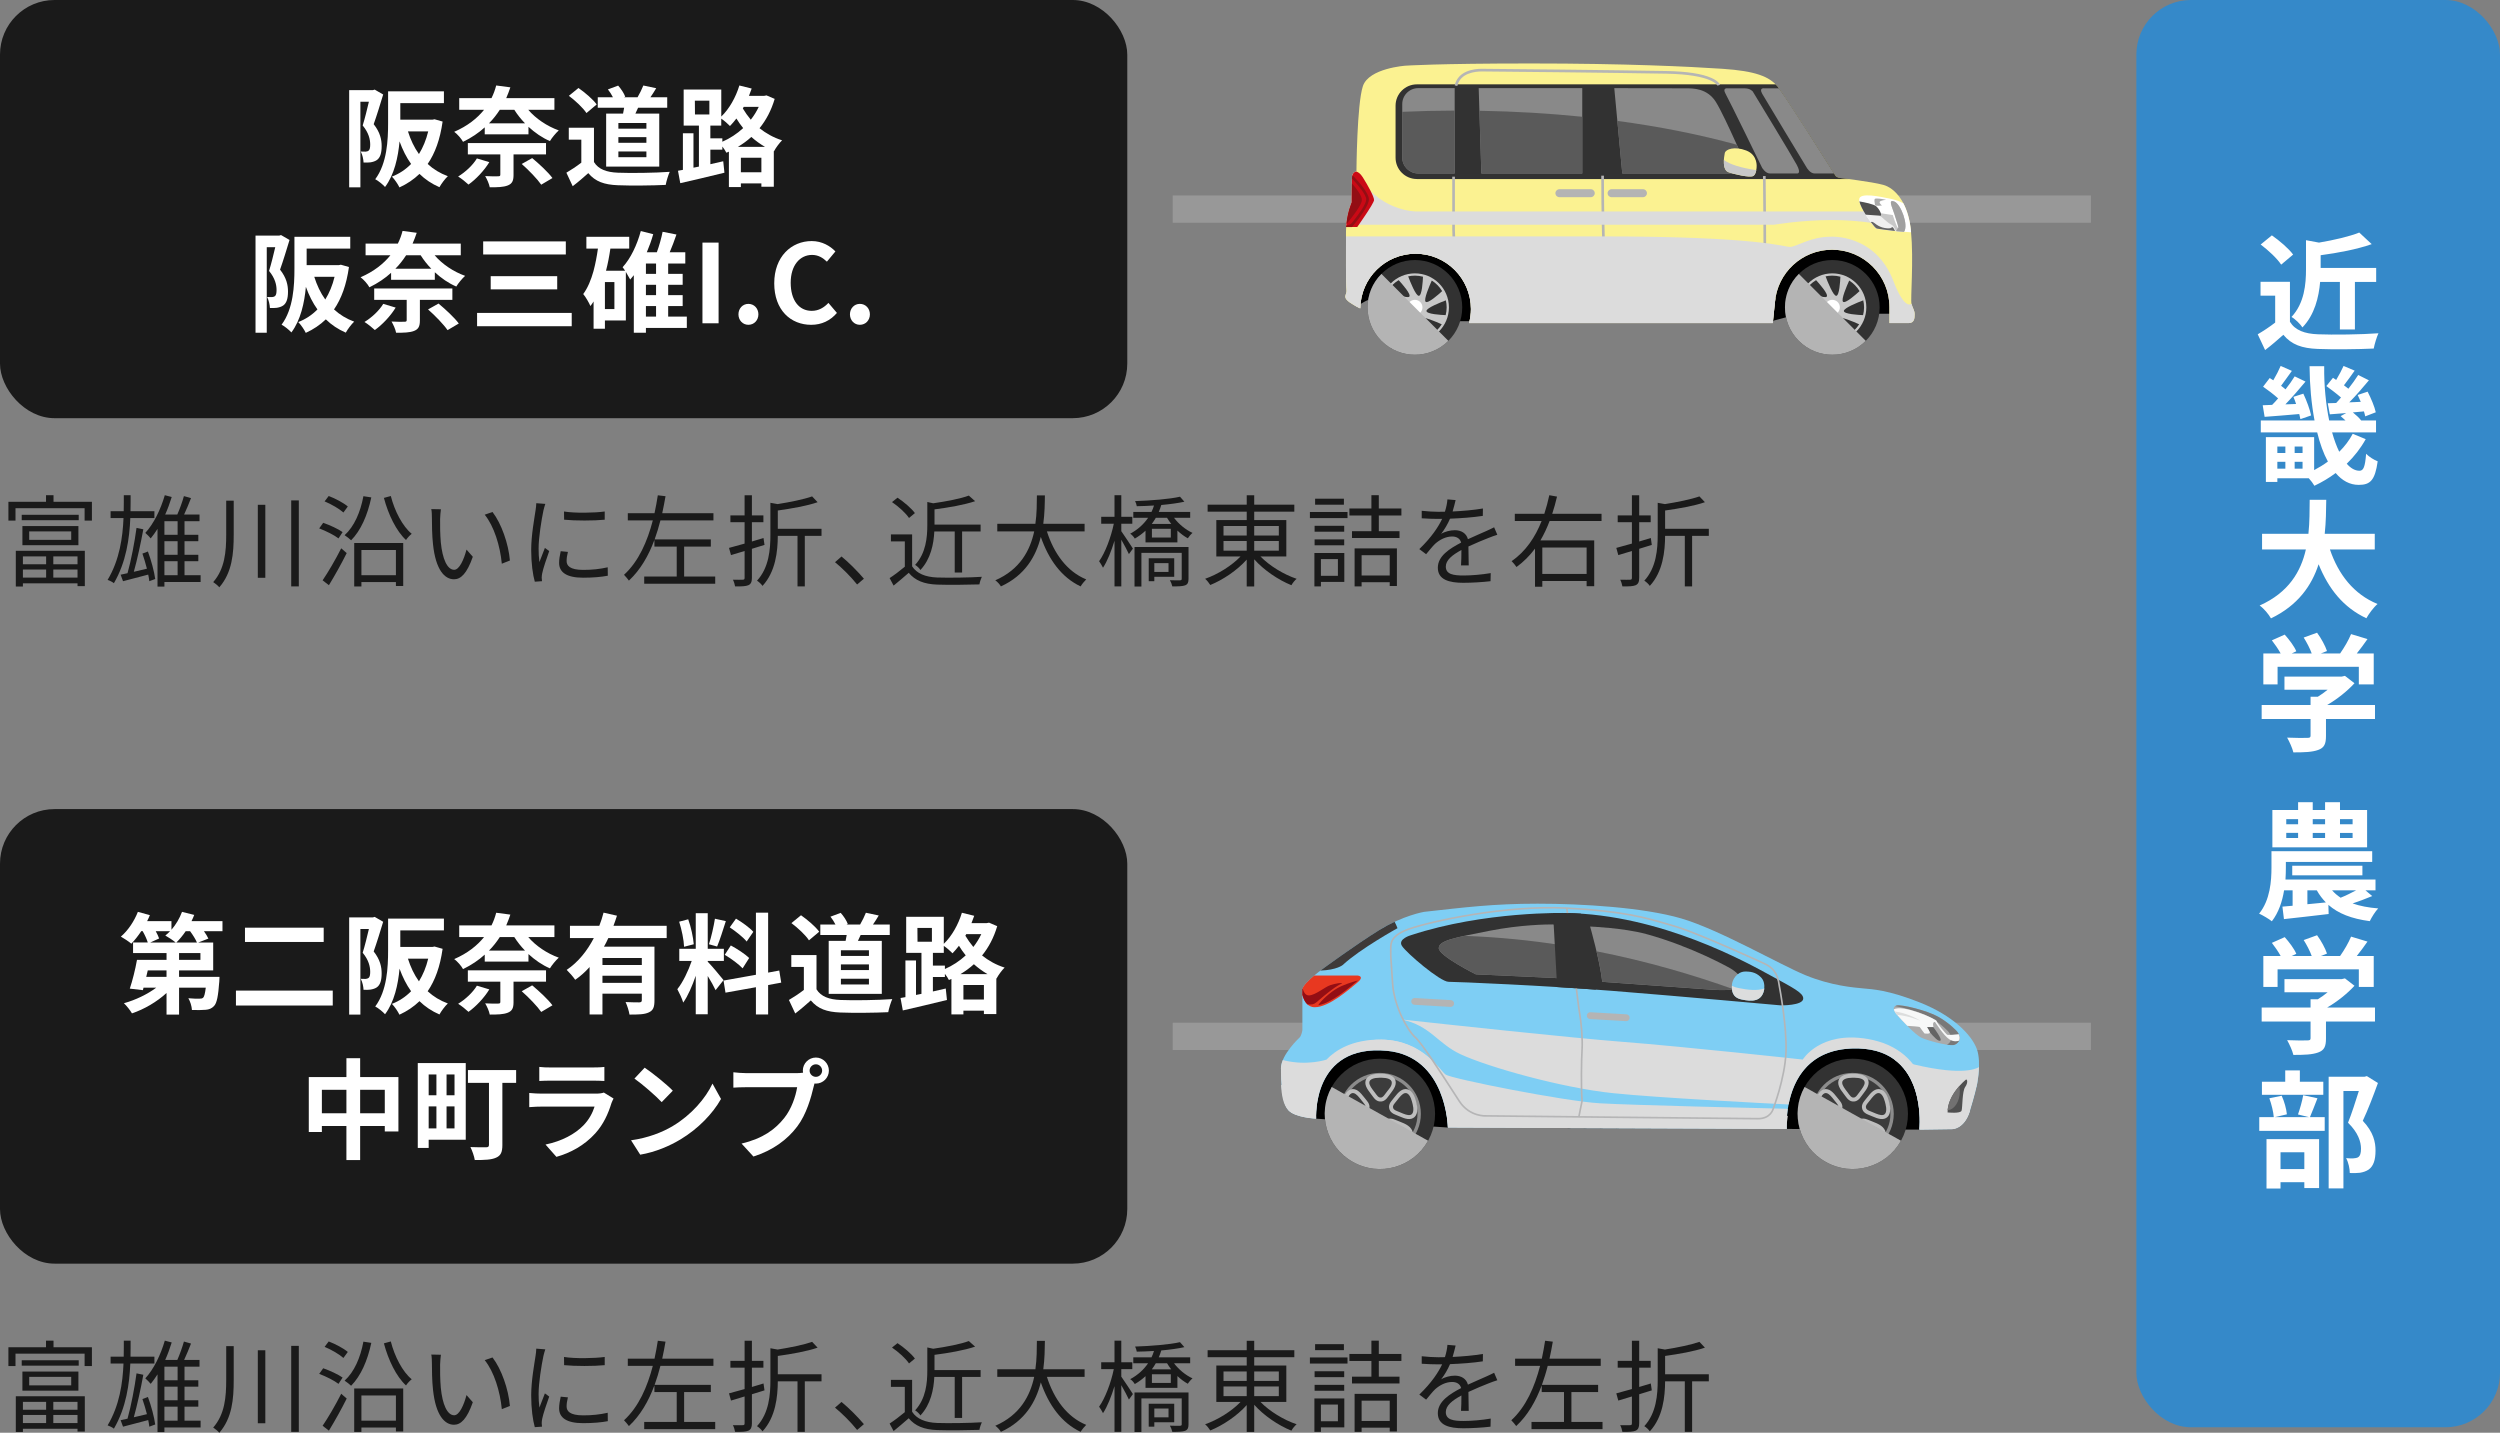 <?xml version="1.0" encoding="UTF-8"?>
<svg xmlns="http://www.w3.org/2000/svg" viewBox="0 0 275 157.604">
  <rect x="0" y="0" width="275" height="157.604" fill="#808080" stroke="none"/>
  <g style="isolation: isolate;">
    <g id="Layer_2" data-name="Layer 2">
      <g id="_レイヤー_1" data-name="レイヤー 1">
        <g>
          <rect width="124" height="46" rx="6" ry="6" style="fill: #1a1a1a;"/>
          <g>
            <path d="M42.15,10.397c-.312,1.02-.708,2.327-1.044,3.263.72.911.876,1.715.876,2.41,0,.768-.156,1.271-.527,1.535-.193.132-.42.204-.696.252-.204.024-.491.036-.768.024-.013-.336-.12-.876-.312-1.212.215.012.371.012.527.012.132-.012.24-.035.336-.107.132-.096.18-.336.18-.672,0-.552-.156-1.295-.828-2.099.24-.756.492-1.799.684-2.614h-.935v9.414h-1.235v-10.686h2.603l.204-.061.936.54ZM48.687,13.372c-.276,1.955-.827,3.478-1.644,4.665.624.576,1.367,1.031,2.219,1.344-.312.288-.719.839-.924,1.211-.852-.372-1.582-.863-2.194-1.463-.636.611-1.367,1.104-2.206,1.487-.168-.36-.54-.899-.828-1.188.804-.312,1.512-.779,2.111-1.392-.516-.72-.936-1.559-1.271-2.482-.156,1.739-.576,3.67-1.596,5.014-.215-.252-.779-.708-1.079-.852,1.308-1.751,1.415-4.318,1.415-6.165v-3.502h6.141v1.295h-4.797v1.823h3.525l.24-.048.888.252ZM44.873,14.451c.287.912.684,1.764,1.211,2.495.443-.72.791-1.548,1.02-2.495h-2.23Z" style="fill: #fff;"/>
            <path d="M58.107,12.076c.828.972,2.076,1.812,3.359,2.268-.324.287-.768.827-.973,1.175-.852-.359-1.654-.923-2.361-1.571v.828h-4.811v-.768c-.659.6-1.451,1.139-2.387,1.595-.18-.348-.646-.875-.971-1.104,1.463-.636,2.519-1.475,3.286-2.423h-2.735v-1.283h3.551c.229-.455.396-.923.516-1.391l1.559.204c-.131.407-.287.791-.455,1.187h5.301v1.283h-2.879ZM53.826,17.834c-.575.947-1.486,1.895-2.291,2.47-.264-.251-.803-.684-1.139-.887.803-.492,1.619-1.248,2.062-1.991l1.367.408ZM56.489,16.982v2.267c0,.647-.156.959-.636,1.151-.492.191-1.127.203-1.979.203-.072-.384-.301-.887-.504-1.234.563.035,1.247.035,1.427.023.192,0,.239-.048.239-.191v-2.219h-3.573v-1.248h8.599v1.248h-3.573ZM54.979,12.076c-.336.517-.721,1.02-1.188,1.487h3.957c-.443-.455-.84-.959-1.176-1.487h-1.594ZM58.54,17.39c.768.636,1.763,1.56,2.23,2.195l-1.235.731c-.42-.612-1.367-1.596-2.146-2.279l1.151-.647Z" style="fill: #fff;"/>
            <path d="M65.334,17.821c.492.804,1.393,1.128,2.639,1.176,1.404.06,4.102.023,5.697-.096-.156.335-.371,1.031-.443,1.438-1.439.072-3.85.097-5.277.036-1.475-.06-2.459-.396-3.238-1.331-.527.468-1.055.936-1.715,1.439l-.695-1.487c.516-.3,1.115-.696,1.643-1.104v-2.53h-1.379v-1.308h2.77v3.766ZM64.508,12.437c-.373-.576-1.225-1.367-1.932-1.896l1.055-.863c.721.504,1.596,1.248,2.004,1.812l-1.127.947ZM68.537,12.496c.048-.216.084-.432.119-.647h-2.902v-1.151h1.668c-.145-.288-.348-.611-.553-.863l1.128-.42c.323.359.659.876.78,1.224l-.145.06h1.499c.228-.384.491-.924.636-1.295l1.416.3c-.217.359-.433.707-.637.995h1.848v1.151h-3.203c-.096.228-.203.444-.299.647h2.626v5.829h-5.841v-5.829h1.859ZM71.104,13.528h-3.082v.623h3.082v-.623ZM71.104,15.087h-3.082v.624h3.082v-.624ZM71.104,16.658h-3.082v.636h3.082v-.636Z" style="fill: #fff;"/>
            <path d="M85.215,10.877c-.372,1.26-.936,2.327-1.668,3.227.696.552,1.523,1.031,2.483,1.331-.288.276-.696.828-.888,1.199l-.023-.012v3.922h-1.367v-.372h-2.256v.408h-1.318v-3.898l-.275.12c-.097-.191-.265-.455-.444-.684v.348h-1.319v1.596l1.415-.324.132,1.26c-1.679.42-3.502.839-4.857,1.151l-.252-1.367.54-.097v-4.029h1.163v3.79l.6-.12v-4.51h-1.679v-3.97h4.138v2.975c.875-.84,1.596-2.111,1.99-3.418l1.355.336c-.096.264-.191.539-.299.803h1.679l.251-.048.9.384ZM76.447,12.593h1.584v-1.523h-1.596l.012,1.523ZM79.458,15.591c.827-.36,1.619-.876,2.29-1.499-.287-.348-.527-.708-.743-1.056-.228.3-.468.575-.708.827-.203-.216-.635-.6-.959-.815v.768h-1.199v1.403h1.319v.372ZM84.147,16.154c-.552-.323-1.044-.684-1.499-1.091-.456.419-.947.768-1.476,1.091h2.975ZM83.752,18.949v-1.596h-2.256v1.596h2.256ZM81.809,11.753l-.096.18c.24.408.539.828.875,1.235.348-.443.636-.911.876-1.415h-1.655Z" style="fill: #fff;"/>
            <path d="M31.848,26.397c-.312,1.02-.707,2.327-1.043,3.263.719.911.875,1.715.875,2.41,0,.768-.156,1.271-.527,1.535-.191.132-.42.204-.695.252-.205.024-.492.036-.768.024-.013-.336-.121-.876-.312-1.212.216.012.372.012.527.012.133-.012.24-.035.336-.107.133-.096.18-.336.18-.672,0-.552-.155-1.295-.827-2.099.24-.756.491-1.799.684-2.614h-.935v9.414h-1.236v-10.686h2.604l.203-.061.936.54ZM38.385,29.372c-.276,1.955-.828,3.478-1.644,4.665.624.576,1.367,1.031,2.219,1.344-.312.288-.72.839-.924,1.211-.852-.372-1.583-.863-2.194-1.463-.636.611-1.367,1.104-2.207,1.487-.168-.36-.539-.899-.828-1.188.805-.312,1.512-.779,2.111-1.392-.516-.72-.936-1.559-1.271-2.482-.156,1.739-.576,3.67-1.595,5.014-.216-.252-.78-.708-1.079-.852,1.307-1.751,1.414-4.318,1.414-6.165v-3.502h6.141v1.295h-4.797v1.823h3.526l.239-.048.889.252ZM34.57,30.451c.287.912.684,1.764,1.211,2.495.443-.72.792-1.548,1.02-2.495h-2.23Z" style="fill: #fff;"/>
            <path d="M47.807,28.076c.826.972,2.074,1.812,3.357,2.268-.324.287-.768.827-.972,1.175-.851-.359-1.655-.923-2.362-1.571v.828h-4.81v-.768c-.659.6-1.451,1.139-2.387,1.595-.18-.348-.647-.875-.972-1.104,1.463-.636,2.52-1.475,3.287-2.423h-2.735v-1.283h3.55c.229-.455.396-.923.516-1.391l1.56.204c-.132.407-.288.791-.456,1.187h5.301v1.283h-2.877ZM43.524,33.834c-.575.947-1.487,1.895-2.291,2.47-.264-.251-.804-.684-1.14-.887.805-.492,1.619-1.248,2.063-1.991l1.367.408ZM46.188,32.982v2.267c0,.647-.156.959-.637,1.151-.491.191-1.127.203-1.979.203-.072-.384-.3-.887-.504-1.234.564.035,1.248.035,1.428.023.191,0,.24-.048.24-.191v-2.219h-3.574v-1.248h8.599v1.248h-3.573ZM44.676,28.076c-.336.517-.72,1.02-1.188,1.487h3.958c-.444-.455-.84-.959-1.175-1.487h-1.596ZM48.238,33.39c.768.636,1.762,1.56,2.23,2.195l-1.236.731c-.419-.612-1.367-1.596-2.146-2.279l1.152-.647Z" style="fill: #fff;"/>
            <path d="M62.889,34.421v1.464h-10.41v-1.464h10.41ZM62.24,26.554v1.439h-9.091v-1.439h9.091ZM61.293,30.379v1.452h-7.316v-1.452h7.316Z" style="fill: #fff;"/>
            <path d="M75.549,36.076h-4.498v.527h-1.332v-6.332c-.131.168-.264.336-.395.479-.097-.191-.289-.527-.48-.839v5.337h-2.303v.911h-1.247v-2.998c-.108.18-.228.348-.349.504-.131-.324-.527-1.02-.791-1.319.504-.684.863-1.56,1.14-2.555v-.013c.204-.755.359-1.583.479-2.435h-1.271v-1.295h4.713v1.295h-2.074c-.119.84-.275,1.655-.479,2.435h2.099c-.096-.144-.191-.287-.275-.384.875-.947,1.595-2.458,2.002-3.981l1.367.348c-.191.672-.432,1.344-.707,1.991h1.104c.252-.684.504-1.571.636-2.255l1.522.3c-.228.672-.491,1.367-.743,1.955h1.716v1.235h-1.884v1.14h1.595v1.199h-1.595v1.139h1.595v1.2h-1.595v1.163h2.052v1.247ZM67.584,31.027h-1.043v2.974h1.043v-2.974ZM72.166,28.988h-1.115v1.14h1.115v-1.14ZM72.166,31.327h-1.115v1.139h1.115v-1.139ZM71.051,34.829h1.115v-1.163h-1.115v1.163Z" style="fill: #fff;"/>
            <path d="M77.27,26.686h1.775v8.875h-1.775v-8.875Z" style="fill: #fff;"/>
            <path d="M81.229,34.577c0-.647.468-1.151,1.091-1.151.637,0,1.104.504,1.104,1.151s-.467,1.151-1.104,1.151c-.623,0-1.091-.504-1.091-1.151Z" style="fill: #fff;"/>
            <path d="M85.166,31.159c0-2.927,1.883-4.642,4.125-4.642,1.128,0,2.027.54,2.604,1.14l-.936,1.127c-.444-.432-.96-.743-1.631-.743-1.344,0-2.352,1.151-2.352,3.058,0,1.932.912,3.095,2.314,3.095.756,0,1.355-.359,1.836-.876l.936,1.104c-.732.852-1.68,1.308-2.831,1.308-2.243,0-4.065-1.607-4.065-4.569Z" style="fill: #fff;"/>
            <path d="M93.494,34.577c0-.647.467-1.151,1.091-1.151.636,0,1.104.504,1.104,1.151s-.468,1.151-1.104,1.151c-.624,0-1.091-.504-1.091-1.151Z" style="fill: #fff;"/>
          </g>
          <rect x="235" width="40" height="157" rx="6" ry="6" style="fill: #3589c9;"/>
          <rect y="89" width="124" height="50" rx="6" ry="6" style="fill: #1a1a1a;"/>
          <g>
            <path d="M24.47,102.429h-2.039c.204.288.384.576.492.815l-1.116.432h1.644v3.07h-3.754v.708h4.45s-.013.336-.024.504c-.12,1.607-.265,2.375-.575,2.698-.265.288-.541.384-.912.42-.336.036-.912.036-1.523.024-.023-.419-.191-.959-.396-1.295.504.048.995.06,1.224.048.18,0,.299-.012.407-.108.12-.12.204-.444.288-1.104h-2.938v2.962h-1.379v-2.375c-1.056.971-2.446,1.787-3.802,2.243-.192-.336-.6-.852-.888-1.116,1.259-.348,2.591-.983,3.562-1.715h-1.402l-.072.276-1.439-.168c.287-.852.611-2.123.791-3.166h3.251v-.744h-3.683v-1.164h1.619c-.107-.36-.323-.828-.563-1.247h-.155c-.348.527-.732,1.007-1.092,1.379-.264-.228-.828-.6-1.151-.779.768-.648,1.476-1.703,1.871-2.723l1.319.36c-.084.216-.192.444-.301.66h2.676v.947c.491-.563.898-1.259,1.162-1.967l1.344.336c-.084.228-.191.456-.3.684h3.406v1.104ZM18.317,106.746h-2.063l-.168.708h2.231v-.708ZM17.13,102.429c.155.288.3.576.372.803l-.972.444h2.794c-.287-.24-.827-.6-1.139-.768.18-.144.359-.3.527-.479h-1.583ZM21.663,103.676c-.144-.348-.443-.828-.755-1.247h-.48c-.324.479-.684.911-1.031,1.247h2.267ZM22.047,104.839h-2.351v.744h2.351v-.744Z" style="fill: #fff;"/>
            <path d="M36.602,108.965v1.643h-10.649v-1.643h10.649ZM35.606,102.045v1.571h-8.659v-1.571h8.659Z" style="fill: #fff;"/>
            <path d="M42.149,101.397c-.312,1.02-.708,2.327-1.044,3.262.721.912.876,1.715.876,2.411,0,.768-.155,1.271-.527,1.535-.192.132-.42.204-.696.252-.203.024-.491.036-.768.024-.012-.335-.119-.875-.312-1.211.216.012.372.012.528.012.131-.012.239-.036.336-.108.131-.096.18-.336.18-.672,0-.551-.156-1.295-.828-2.099.24-.755.492-1.799.684-2.615h-.936v9.415h-1.234v-10.686h2.602l.204-.06.936.54ZM48.686,104.372c-.275,1.955-.827,3.478-1.643,4.666.623.576,1.367,1.031,2.219,1.343-.312.288-.72.839-.924,1.211-.852-.372-1.583-.863-2.195-1.463-.635.611-1.367,1.104-2.206,1.487-.168-.36-.54-.9-.827-1.188.803-.312,1.511-.78,2.11-1.391-.516-.72-.936-1.56-1.271-2.483-.155,1.739-.575,3.67-1.595,5.013-.216-.252-.779-.708-1.08-.852,1.308-1.751,1.416-4.317,1.416-6.165v-3.502h6.141v1.295h-4.798v1.823h3.526l.24-.048.887.252ZM44.872,105.451c.288.912.684,1.763,1.212,2.495.443-.719.791-1.547,1.019-2.495h-2.23Z" style="fill: #fff;"/>
            <path d="M58.107,103.076c.828.972,2.075,1.811,3.358,2.267-.323.288-.768.828-.972,1.175-.852-.359-1.654-.923-2.362-1.571v.828h-4.81v-.768c-.66.6-1.451,1.139-2.387,1.595-.18-.348-.647-.875-.971-1.103,1.463-.636,2.518-1.476,3.285-2.423h-2.734v-1.283h3.551c.228-.456.396-.923.516-1.391l1.559.204c-.132.408-.287.792-.455,1.188h5.301v1.283h-2.879ZM53.826,108.833c-.576.947-1.487,1.895-2.291,2.471-.264-.252-.803-.684-1.139-.888.803-.492,1.619-1.247,2.062-1.991l1.367.408ZM56.488,107.981v2.267c0,.648-.156.959-.635,1.151-.492.192-1.128.204-1.979.204-.071-.384-.3-.888-.504-1.235.563.036,1.247.036,1.427.024.192,0,.24-.048.24-.192v-2.219h-3.574v-1.247h8.6v1.247h-3.574ZM54.978,103.076c-.336.516-.72,1.02-1.188,1.487h3.958c-.443-.456-.84-.959-1.176-1.487h-1.595ZM58.539,108.389c.768.636,1.764,1.559,2.23,2.195l-1.234.731c-.42-.611-1.367-1.595-2.146-2.278l1.15-.648Z" style="fill: #fff;"/>
            <path d="M66.918,103.184c-.145.324-.301.636-.48.947h5.553v5.925c0,.708-.132,1.092-.623,1.308-.469.228-1.152.24-2.123.24-.061-.396-.252-.996-.432-1.379.611.036,1.307.036,1.511.036.204-.012.276-.072.276-.24v-.72h-4.33v2.291h-1.415v-5.217c-.479.527-.995,1.007-1.583,1.403-.204-.312-.66-.828-.936-1.092,1.271-.852,2.267-2.111,2.986-3.502h-2.627v-1.343h3.227c.191-.492.348-.971.468-1.451l1.476.336c-.121.372-.24.744-.385,1.115h5.854v1.343h-6.416ZM70.6,105.379h-4.33v.768h4.33v-.768ZM70.6,108.113v-.779h-4.33v.779h4.33Z" style="fill: #fff;"/>
            <path d="M78.714,108.917c-.181-.384-.516-1.007-.864-1.559v4.209h-1.318v-4.233c-.385,1.115-.863,2.23-1.379,2.95-.121-.432-.433-1.08-.648-1.475.6-.731,1.211-2.015,1.584-3.106h-1.368v-1.331h1.812v-3.922h1.318v3.922h1.775v1.331h-1.775v.084c.349.348,1.488,1.691,1.74,2.027l-.876,1.104ZM75.248,104.144c-.024-.731-.264-1.895-.54-2.758l.995-.264c.312.864.552,2.003.611,2.747l-1.066.276ZM79.842,101.325c-.312.959-.66,2.099-.96,2.794l-.899-.252c.252-.755.527-1.967.659-2.807l1.2.264ZM84.494,108.353v3.238h-1.343v-2.998l-3.347.6-.215-1.332,3.562-.635v-6.836h1.343v6.596l1.224-.228.216,1.331-1.439.264ZM80.393,104c.695.372,1.584.959,2.016,1.379l-.721,1.139c-.395-.432-1.271-1.079-1.967-1.487l.672-1.032ZM82.132,103.568c-.372-.468-1.199-1.115-1.858-1.559l.684-.959c.671.396,1.522,1.007,1.906,1.451l-.731,1.067Z" style="fill: #fff;"/>
            <path d="M89.814,108.821c.491.804,1.391,1.127,2.639,1.176,1.402.06,4.102.024,5.696-.096-.155.336-.372,1.031-.443,1.439-1.439.072-3.851.096-5.277.036-1.476-.06-2.458-.396-3.238-1.331-.528.468-1.056.936-1.715,1.439l-.696-1.487c.516-.3,1.115-.696,1.644-1.104v-2.531h-1.38v-1.307h2.771v3.766ZM88.986,103.436c-.371-.576-1.223-1.367-1.931-1.895l1.056-.864c.719.504,1.595,1.248,2.002,1.811l-1.127.948ZM93.017,103.496c.048-.216.084-.432.12-.648h-2.902v-1.151h1.666c-.144-.288-.348-.611-.551-.863l1.127-.42c.324.36.66.875.779,1.224l-.144.06h1.499c.229-.384.492-.923.636-1.295l1.415.3c-.216.359-.432.708-.635.995h1.846v1.151h-3.201c-.096.228-.204.444-.301.648h2.627v5.829h-5.841v-5.829h1.859ZM95.583,104.527h-3.083v.624h3.083v-.624ZM95.583,106.086h-3.083v.624h3.083v-.624ZM95.583,107.658h-3.083v.636h3.083v-.636Z" style="fill: #fff;"/>
            <path d="M109.694,101.877c-.372,1.259-.936,2.327-1.667,3.226.695.552,1.523,1.031,2.482,1.331-.288.276-.695.828-.888,1.2l-.024-.012v3.922h-1.367v-.372h-2.254v.408h-1.32v-3.898l-.275.12c-.096-.192-.264-.456-.443-.684v.348h-1.319v1.595l1.415-.324.132,1.26c-1.679.419-3.502.839-4.856,1.151l-.252-1.368.539-.096v-4.03h1.164v3.79l.6-.12v-4.509h-1.68v-3.97h4.138v2.975c.876-.84,1.595-2.111,1.991-3.418l1.355.335c-.097.264-.192.54-.301.804h1.68l.252-.048.899.384ZM100.927,103.592h1.583v-1.523h-1.595l.012,1.523ZM103.938,106.59c.827-.36,1.619-.875,2.291-1.499-.288-.348-.528-.708-.744-1.056-.228.3-.468.576-.707.828-.204-.216-.637-.6-.96-.815v.768h-1.199v1.403h1.319v.372ZM108.627,107.154c-.552-.324-1.043-.684-1.5-1.091-.455.42-.947.768-1.475,1.091h2.975ZM108.23,109.948v-1.595h-2.254v1.595h2.254ZM106.288,102.752l-.097.18c.24.408.541.828.876,1.235.349-.444.636-.912.876-1.415h-1.655Z" style="fill: #fff;"/>
            <path d="M43.826,118.477v5.985h-1.5v-.6h-2.71v3.742h-1.511v-3.742h-2.699v.66h-1.439v-6.044h4.139v-2.075h1.511v2.075h4.21ZM38.105,122.458v-2.579h-2.699v2.579h2.699ZM42.326,122.458v-2.579h-2.71v2.579h2.71Z" style="fill: #fff;"/>
            <path d="M51.232,125.373h-4.078v.899h-1.199v-9.331h5.277v8.431ZM47.154,118.188v2.291h.852v-2.291h-.852ZM47.154,124.125h.852v-2.423h-.852v2.423ZM49.997,118.188h-.876v2.291h.876v-2.291ZM49.997,124.125v-2.423h-.876v2.423h.876ZM56.773,119.112h-1.512v6.836c0,.78-.168,1.164-.684,1.392-.516.24-1.259.264-2.35.264-.061-.408-.288-1.043-.48-1.427.684.036,1.512.024,1.728.024.228,0,.312-.072.312-.276v-6.812h-2.314v-1.403h5.301v1.403Z" style="fill: #fff;"/>
            <path d="M67.49,120.839c-.084.156-.18.372-.229.503-.359,1.164-.875,2.327-1.774,3.322-1.212,1.343-2.747,2.159-4.282,2.591l-1.199-1.355c1.811-.372,3.25-1.164,4.162-2.099.647-.66,1.02-1.403,1.235-2.075h-5.793c-.288,0-.888.012-1.392.06v-1.559c.504.048,1.02.072,1.392.072h5.937c.384,0,.708-.048.875-.12l1.068.66ZM59.322,117.361c.336.048.84.06,1.248.06h4.617c.371,0,.959-.012,1.295-.06v1.547c-.324-.024-.887-.036-1.319-.036h-4.593c-.385,0-.9.012-1.248.036v-1.547Z" style="fill: #fff;"/>
            <path d="M74.009,123.861c2.038-1.211,3.61-3.046,4.365-4.665l.936,1.691c-.911,1.619-2.507,3.274-4.438,4.438-1.212.731-2.759,1.403-4.449,1.691l-1.008-1.583c1.871-.264,3.431-.875,4.594-1.571ZM74.009,119.976l-1.224,1.259c-.623-.671-2.123-1.979-2.998-2.59l1.127-1.2c.84.564,2.398,1.811,3.095,2.531Z" style="fill: #fff;"/>
            <path d="M87.651,118.045c.168,0,.42-.012.684-.048-.013-.072-.024-.144-.024-.228,0-.792.648-1.439,1.439-1.439.779,0,1.428.648,1.428,1.439,0,.779-.648,1.427-1.428,1.427-.048,0-.107,0-.156-.012l-.096.36c-.275,1.175-.791,3.034-1.799,4.366-1.079,1.439-2.674,2.626-4.821,3.31l-1.308-1.427c2.387-.563,3.73-1.595,4.701-2.818.792-.996,1.248-2.351,1.416-3.382h-5.59c-.551,0-1.115.024-1.427.048v-1.691c.349.048,1.032.096,1.427.096h5.554ZM90.434,117.769c0-.384-.312-.696-.684-.696-.384,0-.695.312-.695.696,0,.372.312.684.695.684.372,0,.684-.312.684-.684Z" style="fill: #fff;"/>
          </g>
          <g>
            <path d="M10.111,55.197v2.068h-.804v-1.364H1.705v1.364h-.78v-2.068h4.136v-.726h.826v.726h4.225ZM1.738,60.588h7.592v3.884h-.803v-.308H2.52v.352h-.781v-3.928ZM8.658,57.222H2.388v-.594h6.271v.594ZM2.465,59.972v-2.101h6.16v2.101H2.465ZM2.52,61.204v.869h2.553v-.869h-2.553ZM2.52,63.537h2.553v-.892h-2.553v.892ZM3.213,59.389h4.621v-.935H3.213v.935ZM8.527,61.204h-2.663v.869h2.663v-.869ZM8.527,63.537v-.892h-2.663v.892h2.663Z" style="fill: #1a1a1a;"/>
            <path d="M14.334,56.99c-.088,2.223-.451,4.841-1.805,7.162-.154-.132-.484-.297-.693-.362,1.32-2.2,1.662-4.687,1.75-6.8h-1.42v-.759h1.441c.012-.352.012-.682.012-1.001v-.759h.748v.748c0,.318,0,.66-.012,1.012h2.629v.759h-2.65ZM16.27,60.665c.363.969.693,2.2.804,3.025l-.649.242c-.021-.22-.066-.462-.121-.726-.99.264-1.991.527-2.771.726l-.265-.715c.231-.044.483-.1.759-.165.385-1.354.793-3.477.99-4.983l.748.153c-.264,1.464-.671,3.345-1.045,4.676.451-.11.946-.22,1.441-.341-.143-.562-.319-1.155-.495-1.661l.604-.231ZM22.068,64.021h-3.982v.506h-.76v-6.348c-.242.385-.495.737-.748,1.045-.121-.153-.418-.462-.594-.604.924-1.001,1.683-2.563,2.145-4.147l.76.197c-.198.649-.44,1.31-.715,1.926h1.33c.275-.616.562-1.431.727-2.024l.781.22c-.23.595-.506,1.266-.76,1.805h1.695v.737h-1.65v1.496h1.518v.704h-1.518v1.496h1.518v.704h-1.518v1.54h1.771v.748ZM19.537,57.332h-1.451v1.496h1.451v-1.496ZM19.537,59.532h-1.451v1.496h1.451v-1.496ZM18.086,63.272h1.451v-1.54h-1.451v1.54Z" style="fill: #1a1a1a;"/>
            <path d="M25.708,55.076v3.719c0,2.091-.165,4.181-1.585,5.809-.143-.187-.473-.439-.67-.572,1.287-1.474,1.43-3.366,1.43-5.247v-3.708h.825ZM29.185,55.527v8.031h-.825v-8.031h.825ZM32.87,55.043v9.462h-.837v-9.462h.837Z" style="fill: #1a1a1a;"/>
            <path d="M37.236,59.224c-.451-.352-1.365-.813-2.124-1.1l.44-.616c.727.253,1.661.682,2.135,1.023l-.451.692ZM35.486,63.834c.584-.848,1.42-2.277,2.047-3.521l.604.527c-.571,1.155-1.331,2.509-1.958,3.532l-.693-.539ZM37.775,56.375c-.44-.396-1.32-.913-2.068-1.222l.451-.594c.726.274,1.639.759,2.101,1.155l-.483.66ZM40.844,54.714c-.418,1.969-1.154,3.641-2.222,4.719-.154-.153-.507-.429-.716-.561,1.057-.957,1.738-2.52,2.068-4.291l.869.133ZM38.963,59.73h5.391v4.73h-.803v-.43h-3.795v.484h-.793v-4.785ZM39.756,60.5v2.772h3.795v-2.772h-3.795ZM42.99,54.56c.418,1.65,1.287,3.333,2.299,4.158-.198.154-.484.451-.627.683-1.067-.979-1.947-2.795-2.432-4.632l.76-.209Z" style="fill: #1a1a1a;"/>
            <path d="M48.412,57.079c-.012.682,0,1.683.077,2.574.176,1.826.704,3.025,1.474,3.025.562,0,1.067-1.122,1.354-2.223l.693.792c-.649,1.849-1.32,2.476-2.068,2.476-1.023,0-2.014-1.023-2.311-3.851-.109-.946-.121-2.267-.121-2.904,0-.253-.011-.704-.066-.968l1.057.021c-.044.265-.077.771-.088,1.057ZM56.092,61.655l-.892.353c-.187-1.959-.847-4.115-1.882-5.392l.858-.297c.979,1.266,1.761,3.499,1.915,5.336Z" style="fill: #1a1a1a;"/>
            <path d="M59.984,55.429c-.066.187-.166.539-.209.737-.209,1.001-.529,2.948-.529,4.169,0,.528.022.969.089,1.496.187-.495.429-1.133.604-1.562l.474.352c-.275.771-.671,1.926-.771,2.442-.033.154-.055.363-.055.484l.033.385-.793.055c-.219-.77-.396-2.023-.396-3.498,0-1.606.353-3.477.483-4.367.033-.254.078-.54.078-.771l.99.077ZM62.471,60.709c-.1.396-.144.704-.144,1.001,0,.495.33.979,1.826.979.979,0,1.815-.088,2.695-.286l.011.925c-.67.132-1.584.22-2.717.22-1.826,0-2.641-.605-2.641-1.628,0-.396.077-.825.176-1.288l.793.077ZM62.041,56.265c1.188.198,3.389.154,4.478,0v.902c-1.166.121-3.278.121-4.466,0l-.012-.902Z" style="fill: #1a1a1a;"/>
            <path d="M78.674,63.416v.792h-7.811v-.792h3.576v-3.29h-2.454v-.737c-.638,1.728-1.529,3.29-2.806,4.479-.121-.177-.385-.484-.539-.639,1.617-1.474,2.574-3.686,3.169-5.984h-2.751v-.793h2.938c.143-.659.264-1.331.363-1.969l.848.099c-.11.616-.221,1.243-.363,1.87h5.633v.793h-5.831c-.177.715-.396,1.408-.638,2.09h6.183v.792h-2.938v3.29h3.421Z" style="fill: #1a1a1a;"/>
            <path d="M82.71,60.368v3.19c0,.451-.11.683-.385.814-.286.121-.726.143-1.464.132-.033-.198-.131-.539-.242-.737.496.011.947.011,1.09,0,.143,0,.197-.044.197-.209v-2.948l-1.496.451-.219-.792c.473-.121,1.066-.286,1.715-.474v-2.354h-1.562v-.748h1.562v-2.211h.804v2.211h1.265v.748h-1.265v2.124l1.276-.386.109.76-1.386.429ZM90.367,58.949h-1.838v5.556h-.803v-5.556h-2.167c-.011,1.683-.231,3.928-1.683,5.501-.111-.177-.408-.463-.605-.572,1.331-1.452,1.474-3.466,1.474-5.072v-3.498l.792.143c1.387-.22,2.894-.527,3.796-.847l.604.638c-1.154.407-2.882.704-4.378.913v2.014h4.808v.781Z" style="fill: #1a1a1a;"/>
            <path d="M94.282,64.296c-.704-.88-1.65-1.815-2.431-2.453l.715-.628c.791.639,1.781,1.64,2.464,2.442l-.748.639Z" style="fill: #1a1a1a;"/>
            <path d="M100.332,62.294c.518.803,1.475,1.177,2.74,1.231,1.198.044,3.641.012,4.928-.077-.088.198-.23.583-.264.837-1.199.044-3.455.065-4.664.021-1.432-.055-2.41-.451-3.114-1.298-.528.462-1.078.935-1.661,1.408l-.439-.825c.506-.33,1.121-.792,1.672-1.254v-2.784h-1.529v-.77h2.332v3.51ZM99.991,56.979c-.341-.528-1.155-1.265-1.87-1.749l.605-.484c.703.462,1.529,1.166,1.914,1.694l-.649.539ZM102.774,58.465c-.065,1.364-.385,3.015-1.529,4.235-.099-.176-.385-.451-.583-.561,1.199-1.299,1.342-3.036,1.342-4.379v-2.541l.649.143c1.441-.209,3.015-.506,3.917-.847l.693.616c-1.199.406-2.927.704-4.467.901v1.673h5.071v.759h-2.035v4.511h-.813v-4.511h-2.245Z" style="fill: #1a1a1a;"/>
            <path d="M115.16,58.454c.771,2.42,2.201,4.411,4.324,5.28-.198.188-.473.528-.616.771-2.112-1.001-3.51-2.948-4.379-5.446-.528,2.112-1.716,4.225-4.39,5.446-.121-.22-.385-.506-.616-.671,2.729-1.188,3.829-3.301,4.28-5.38h-4.061v-.836h4.191c.166-1.155.154-2.256.166-3.125h.88c-.011.88-.022,1.97-.177,3.125h4.545v.836h-4.148Z" style="fill: #1a1a1a;"/>
            <path d="M123.344,58.432c.297.407,1.09,1.629,1.277,1.915l-.441.604c-.153-.352-.527-1.034-.836-1.584v5.138h-.748v-5.027c-.352,1.154-.803,2.277-1.265,2.97-.099-.209-.298-.527-.429-.715.66-.913,1.309-2.629,1.617-4.126h-1.387v-.759h1.463v-2.376h.748v2.376h1.211v.759h-1.211v.825ZM129.143,56.958c.517.692,1.287,1.32,2.035,1.661-.166.132-.396.396-.518.594-.385-.209-.781-.506-1.145-.847v1.298h-3.509v-1.287c-.341.319-.726.605-1.177.869-.111-.188-.33-.44-.507-.539.88-.473,1.519-1.089,1.97-1.749h-1.629v-.649h2.002c.111-.231.21-.473.275-.704-.648.044-1.298.066-1.893.077-.021-.154-.109-.418-.187-.562,1.706-.055,3.817-.22,4.94-.483l.483.55c-.683.154-1.584.275-2.542.363-.076.253-.164.506-.274.759h3.454v.649h-1.781ZM130.737,63.669c0,.385-.077.594-.363.715-.286.11-.737.121-1.419.121-.044-.198-.154-.495-.264-.683.517.022.968.022,1.111.012.143-.012.187-.044.187-.165v-2.85h-4.434v3.696h-.759v-4.346h5.94v3.499ZM126.975,63.448v.484h-.615v-2.52h2.805v2.035h-2.189ZM127.14,56.958c-.132.23-.274.451-.44.671h2.135c-.165-.22-.33-.44-.462-.671h-1.232ZM128.79,58.168h-2.079v.957h2.079v-.957ZM126.975,61.941v.968h1.562v-.968h-1.562Z" style="fill: #1a1a1a;"/>
            <path d="M138.656,61.215c1.002,1.034,2.563,1.98,3.972,2.454-.198.165-.45.473-.571.704-1.431-.572-3.037-1.661-4.094-2.85v2.992h-.824v-2.959c-1.045,1.177-2.607,2.222-4.005,2.794-.132-.209-.374-.517-.572-.682,1.386-.484,2.915-1.431,3.895-2.454h-2.662v-4.004h3.345v-.924h-4.302v-.771h4.302v-1.034h.824v1.034h4.412v.771h-4.412v.924h3.532v4.004h-2.839ZM134.586,58.905h2.553v-1.046h-2.553v1.046ZM134.586,60.577h2.553v-1.067h-2.553v1.067ZM137.963,57.859v1.046h2.707v-1.046h-2.707ZM140.67,59.51h-2.707v1.067h2.707v-1.067Z" style="fill: #1a1a1a;"/>
            <path d="M144.09,56.319h4.137v.671h-4.137v-.671ZM147.874,64.01h-2.574v.495h-.716v-3.675h3.29v3.18ZM147.863,58.487h-3.257v-.649h3.257v.649ZM144.606,59.334h3.257v.649h-3.257v-.649ZM147.83,55.517h-3.168v-.66h3.168v.66ZM145.3,61.501v1.838h1.87v-1.838h-1.87ZM151.67,56.705v1.727h2.277v.748h-5.227v-.748h2.135v-1.727h-2.42v-.771h2.42v-1.463h.814v1.463h2.486v.771h-2.486ZM149.008,60.324h4.652v4.137h-.791v-.418h-3.092v.462h-.77v-4.181ZM149.777,61.072v2.233h3.092v-2.233h-3.092Z" style="fill: #1a1a1a;"/>
            <path d="M160.712,62.194c.032-.418.044-1.122.044-1.694-1.012.551-1.717,1.111-1.717,1.826,0,.858.848.979,1.97.979.847,0,2.013-.099,2.97-.264l-.021.891c-.825.099-2.035.176-2.981.176-1.562,0-2.816-.33-2.816-1.661,0-1.287,1.298-2.101,2.563-2.761-.109-.451-.506-.672-.979-.672-.716,0-1.376.353-1.882.804-.308.297-.616.704-.99,1.144l-.748-.561c1.386-1.343,2.102-2.465,2.509-3.322h-.451c-.463,0-1.199-.022-1.793-.066v-.825c.582.066,1.342.11,1.837.11.231,0,.462,0,.715-.011.153-.484.253-.979.274-1.354l.902.077c-.076.308-.176.759-.33,1.254,1.111-.055,2.3-.154,3.334-.33l-.012.814c-1.078.165-2.42.264-3.607.308-.242.562-.584,1.166-.979,1.672.396-.253,1.022-.406,1.507-.406.705,0,1.276.341,1.441.99.748-.353,1.408-.616,1.98-.881.33-.143.594-.274.902-.429l.352.825c-.275.077-.671.23-.957.341-.616.242-1.396.562-2.223.946.012.627.022,1.551.033,2.079h-.847Z" style="fill: #1a1a1a;"/>
            <path d="M170.457,57.31c-.285.748-.615,1.464-1.012,2.135h5.919v5.038h-.836v-.571h-4.874v.627h-.803v-4.191c-.572.759-1.244,1.452-2.035,2.023-.121-.187-.375-.483-.539-.648,1.551-1.057,2.607-2.651,3.301-4.412h-2.949v-.792h3.246c.219-.682.406-1.364.549-2.046l.848.153c-.154.639-.318,1.266-.527,1.893h5.424v.792h-5.711ZM169.654,60.226v2.904h4.874v-2.904h-4.874Z" style="fill: #1a1a1a;"/>
            <path d="M180.312,60.368v3.19c0,.451-.109.683-.385.814-.285.121-.726.143-1.463.132-.033-.198-.132-.539-.242-.737.495.011.946.011,1.09,0,.143,0,.197-.044.197-.209v-2.948l-1.496.451-.22-.792c.473-.121,1.067-.286,1.716-.474v-2.354h-1.562v-.748h1.562v-2.211h.803v2.211h1.266v.748h-1.266v2.124l1.277-.386.109.76-1.387.429ZM187.971,58.949h-1.838v5.556h-.803v-5.556h-2.168c-.011,1.683-.23,3.928-1.684,5.501-.109-.177-.406-.463-.604-.572,1.331-1.452,1.474-3.466,1.474-5.072v-3.498l.793.143c1.387-.22,2.893-.527,3.795-.847l.605.638c-1.155.407-2.883.704-4.379.913v2.014h4.809v.781Z" style="fill: #1a1a1a;"/>
          </g>
          <g>
            <path d="M10.11,148.198v2.068h-.803v-1.364H1.705v1.364h-.78v-2.068h4.136v-.726h.825v.726h4.225ZM1.738,153.589h7.591v3.883h-.803v-.308H2.52v.352h-.781v-3.927ZM8.658,150.222H2.388v-.594h6.271v.594ZM2.465,152.973v-2.101h6.16v2.101H2.465ZM2.52,154.205v.869h2.553v-.869h-2.553ZM2.52,156.537h2.553v-.891h-2.553v.891ZM3.213,152.39h4.62v-.935H3.213v.935ZM8.526,154.205h-2.662v.869h2.662v-.869ZM8.526,156.537v-.891h-2.662v.891h2.662Z" style="fill: #1a1a1a;"/>
            <path d="M14.333,149.991c-.088,2.222-.45,4.841-1.804,7.162-.154-.132-.484-.297-.693-.363,1.32-2.2,1.661-4.687,1.749-6.799h-1.419v-.759h1.441c.011-.352.011-.682.011-1.001v-.759h.748v.748c0,.319,0,.66-.011,1.012h2.629v.759h-2.651ZM16.27,153.666c.363.968.693,2.201.804,3.026l-.649.242c-.022-.22-.066-.462-.121-.726-.99.264-1.991.528-2.772.726l-.264-.715c.23-.044.483-.099.759-.165.385-1.354.792-3.477.99-4.984l.748.154c-.264,1.463-.671,3.345-1.045,4.676.451-.11.946-.22,1.441-.341-.144-.561-.319-1.155-.495-1.661l.604-.231ZM22.067,157.021h-3.982v.506h-.759v-6.348c-.242.385-.495.737-.748,1.045-.121-.154-.418-.462-.595-.605.925-1.001,1.684-2.563,2.146-4.148l.759.198c-.197.649-.439,1.309-.715,1.925h1.331c.275-.616.562-1.43.727-2.024l.781.22c-.231.594-.507,1.265-.76,1.804h1.694v.737h-1.65v1.497h1.519v.704h-1.519v1.496h1.519v.704h-1.519v1.54h1.771v.748ZM19.537,150.332h-1.452v1.497h1.452v-1.497ZM19.537,152.533h-1.452v1.496h1.452v-1.496ZM18.085,156.273h1.452v-1.54h-1.452v1.54Z" style="fill: #1a1a1a;"/>
            <path d="M25.708,148.077v3.718c0,2.09-.165,4.181-1.585,5.809-.143-.187-.473-.44-.671-.572,1.287-1.474,1.431-3.367,1.431-5.248v-3.708h.825ZM29.185,148.528v8.031h-.825v-8.031h.825ZM32.87,148.044v9.461h-.837v-9.461h.837Z" style="fill: #1a1a1a;"/>
            <path d="M37.235,152.225c-.451-.352-1.364-.814-2.123-1.1l.44-.616c.726.253,1.661.682,2.134,1.023l-.451.693ZM35.486,156.834c.583-.847,1.419-2.277,2.046-3.521l.605.528c-.572,1.155-1.331,2.508-1.958,3.531l-.693-.539ZM37.774,149.375c-.439-.396-1.32-.913-2.068-1.221l.451-.594c.727.275,1.64.759,2.102,1.155l-.484.66ZM40.844,147.714c-.418,1.969-1.155,3.642-2.222,4.72-.154-.154-.507-.429-.716-.561,1.057-.957,1.738-2.52,2.068-4.291l.869.132ZM38.963,152.73h5.391v4.731h-.803v-.429h-3.796v.484h-.792v-4.786ZM39.755,153.5v2.772h3.796v-2.772h-3.796ZM42.989,147.56c.418,1.65,1.287,3.333,2.3,4.158-.198.154-.484.451-.628.682-1.066-.979-1.947-2.794-2.431-4.631l.759-.209Z" style="fill: #1a1a1a;"/>
            <path d="M48.412,150.079c-.012.682,0,1.684.077,2.575.176,1.826.704,3.025,1.474,3.025.562,0,1.067-1.123,1.354-2.223l.693.792c-.649,1.848-1.32,2.475-2.068,2.475-1.023,0-2.014-1.023-2.311-3.851-.11-.946-.121-2.266-.121-2.904,0-.253-.011-.704-.066-.968l1.057.022c-.044.264-.077.77-.088,1.056ZM56.091,154.656l-.891.352c-.188-1.958-.848-4.114-1.882-5.391l.858-.297c.979,1.265,1.76,3.499,1.914,5.335Z" style="fill: #1a1a1a;"/>
            <path d="M59.983,148.429c-.065.187-.165.539-.209.737-.209,1.001-.528,2.949-.528,4.169,0,.528.022.968.089,1.497.187-.495.429-1.133.604-1.562l.474.352c-.275.771-.672,1.925-.771,2.442-.033.154-.055.363-.055.484l.032.385-.792.055c-.22-.77-.396-2.024-.396-3.499,0-1.606.352-3.477.483-4.368.033-.253.077-.539.077-.77l.99.077ZM62.47,153.71c-.099.396-.143.704-.143,1.001,0,.495.33.979,1.826.979.979,0,1.815-.088,2.695-.286l.011.924c-.671.132-1.584.22-2.717.22-1.826,0-2.641-.605-2.641-1.628,0-.396.077-.825.176-1.287l.792.077ZM62.041,149.265c1.188.198,3.389.154,4.478,0v.902c-1.166.121-3.278.121-4.467,0l-.011-.902Z" style="fill: #1a1a1a;"/>
            <path d="M78.674,156.416v.792h-7.811v-.792h3.575v-3.29h-2.453v-.737c-.639,1.727-1.529,3.29-2.806,4.478-.121-.176-.385-.484-.539-.638,1.617-1.474,2.574-3.686,3.169-5.985h-2.751v-.792h2.938c.143-.66.264-1.331.363-1.969l.847.099c-.109.616-.22,1.243-.363,1.87h5.633v.792h-5.83c-.177.715-.396,1.408-.639,2.09h6.184v.792h-2.938v3.29h3.421Z" style="fill: #1a1a1a;"/>
            <path d="M82.71,153.369v3.19c0,.451-.11.682-.385.814-.286.121-.727.143-1.464.132-.033-.198-.132-.539-.242-.737.495.011.946.011,1.09,0,.143,0,.197-.044.197-.209v-2.948l-1.496.451-.22-.792c.473-.121,1.067-.286,1.716-.473v-2.354h-1.562v-.748h1.562v-2.211h.804v2.211h1.265v.748h-1.265v2.123l1.276-.385.109.759-1.386.429ZM90.367,151.95h-1.838v5.556h-.803v-5.556h-2.167c-.012,1.683-.231,3.927-1.684,5.5-.11-.176-.407-.462-.605-.572,1.332-1.453,1.475-3.466,1.475-5.072v-3.499l.792.143c1.387-.22,2.894-.528,3.796-.847l.604.638c-1.155.407-2.882.704-4.378.913v2.013h4.808v.781Z" style="fill: #1a1a1a;"/>
            <path d="M94.282,157.296c-.704-.88-1.65-1.815-2.432-2.454l.715-.627c.792.638,1.782,1.639,2.465,2.442l-.748.638Z" style="fill: #1a1a1a;"/>
            <path d="M100.332,155.294c.517.803,1.474,1.177,2.739,1.232,1.199.044,3.642.011,4.929-.077-.088.198-.231.583-.264.836-1.199.044-3.455.066-4.665.022-1.431-.055-2.409-.451-3.113-1.298-.528.462-1.078.935-1.661,1.408l-.44-.825c.506-.33,1.122-.792,1.672-1.254v-2.783h-1.528v-.77h2.332v3.509ZM99.991,149.98c-.342-.528-1.155-1.265-1.871-1.749l.605-.484c.704.462,1.529,1.166,1.914,1.694l-.648.539ZM102.774,151.465c-.066,1.364-.385,3.015-1.529,4.236-.099-.176-.385-.451-.583-.561,1.199-1.298,1.342-3.037,1.342-4.379v-2.542l.649.143c1.441-.209,3.015-.506,3.916-.847l.693.616c-1.199.407-2.926.704-4.467.902v1.672h5.072v.759h-2.035v4.511h-.814v-4.511h-2.244Z" style="fill: #1a1a1a;"/>
            <path d="M115.16,151.455c.771,2.42,2.2,4.412,4.323,5.281-.197.187-.473.528-.615.77-2.112-1.001-3.51-2.949-4.379-5.446-.528,2.112-1.717,4.225-4.39,5.446-.121-.22-.385-.506-.616-.671,2.729-1.188,3.828-3.3,4.279-5.379h-4.06v-.836h4.191c.165-1.155.154-2.255.165-3.125h.881c-.012.88-.022,1.97-.177,3.125h4.544v.836h-4.147Z" style="fill: #1a1a1a;"/>
            <path d="M123.344,151.433c.297.407,1.09,1.628,1.276,1.914l-.44.605c-.153-.352-.527-1.034-.836-1.584v5.138h-.748v-5.028c-.352,1.155-.803,2.277-1.265,2.97-.1-.209-.298-.528-.43-.715.66-.913,1.31-2.629,1.617-4.125h-1.386v-.759h1.463v-2.376h.748v2.376h1.21v.759h-1.21v.825ZM129.142,149.958c.518.693,1.287,1.32,2.035,1.662-.165.132-.396.396-.517.594-.385-.209-.781-.506-1.145-.847v1.298h-3.509v-1.287c-.342.319-.727.605-1.178.869-.11-.187-.33-.44-.506-.539.88-.473,1.519-1.089,1.969-1.75h-1.628v-.649h2.002c.11-.231.21-.473.275-.704-.649.044-1.298.066-1.893.077-.021-.154-.109-.418-.187-.561,1.705-.055,3.817-.22,4.939-.484l.484.55c-.683.154-1.584.275-2.542.363-.076.253-.164.506-.274.759h3.454v.649h-1.782ZM130.737,156.669c0,.385-.077.594-.363.715-.286.11-.737.121-1.419.121-.044-.198-.154-.495-.265-.682.518.022.969.022,1.111.011.144-.011.188-.044.188-.165v-2.849h-4.434v3.696h-.76v-4.345h5.941v3.498ZM126.975,156.449v.484h-.616v-2.519h2.806v2.035h-2.189ZM127.14,149.958c-.132.231-.275.451-.44.671h2.135c-.165-.22-.33-.44-.462-.671h-1.232ZM128.79,151.168h-2.079v.957h2.079v-.957ZM126.975,154.942v.968h1.562v-.968h-1.562Z" style="fill: #1a1a1a;"/>
            <path d="M138.656,154.216c1.001,1.034,2.563,1.98,3.972,2.453-.198.165-.451.473-.572.704-1.43-.572-3.036-1.661-4.093-2.849v2.992h-.825v-2.959c-1.045,1.177-2.607,2.223-4.004,2.794-.132-.209-.374-.517-.572-.682,1.386-.484,2.915-1.43,3.895-2.453h-2.662v-4.004h3.344v-.924h-4.301v-.77h4.301v-1.034h.825v1.034h4.412v.77h-4.412v.924h3.532v4.004h-2.839ZM134.586,151.905h2.552v-1.045h-2.552v1.045ZM134.586,153.578h2.552v-1.067h-2.552v1.067ZM137.963,150.86v1.045h2.707v-1.045h-2.707ZM140.67,152.511h-2.707v1.067h2.707v-1.067Z" style="fill: #1a1a1a;"/>
            <path d="M144.089,149.32h4.137v.671h-4.137v-.671ZM147.874,157.01h-2.574v.495h-.716v-3.675h3.29v3.18ZM147.863,151.487h-3.257v-.649h3.257v.649ZM144.606,152.334h3.257v.649h-3.257v-.649ZM147.83,148.517h-3.169v-.66h3.169v.66ZM145.3,154.502v1.837h1.87v-1.837h-1.87ZM151.669,149.705v1.728h2.277v.748h-5.226v-.748h2.135v-1.728h-2.421v-.77h2.421v-1.463h.813v1.463h2.486v.77h-2.486ZM149.007,153.325h4.653v4.137h-.792v-.418h-3.091v.462h-.771v-4.181ZM149.777,154.073v2.233h3.091v-2.233h-3.091Z" style="fill: #1a1a1a;"/>
            <path d="M160.712,155.195c.032-.418.044-1.122.044-1.694-1.013.55-1.717,1.111-1.717,1.827,0,.858.848.979,1.97.979.847,0,2.013-.099,2.97-.264l-.021.891c-.825.099-2.035.176-2.981.176-1.562,0-2.816-.33-2.816-1.662,0-1.287,1.298-2.101,2.563-2.761-.11-.451-.506-.671-.979-.671-.715,0-1.375.352-1.881.803-.309.297-.616.704-.99,1.144l-.748-.561c1.386-1.342,2.102-2.464,2.508-3.323h-.451c-.462,0-1.199-.022-1.793-.066v-.825c.583.066,1.343.11,1.838.11.23,0,.462,0,.715-.011.153-.484.253-.979.274-1.353l.902.077c-.077.308-.176.759-.33,1.254,1.111-.055,2.3-.154,3.334-.33l-.012.814c-1.078.165-2.42.264-3.608.308-.242.561-.583,1.166-.979,1.672.396-.253,1.022-.407,1.507-.407.704,0,1.276.341,1.441.99.748-.352,1.408-.616,1.98-.88.33-.143.594-.275.901-.429l.353.825c-.275.077-.671.231-.957.341-.616.242-1.397.561-2.223.946.011.627.022,1.551.033,2.079h-.847Z" style="fill: #1a1a1a;"/>
            <path d="M176.277,156.416v.792h-7.812v-.792h3.575v-3.29h-2.453v-.737c-.638,1.727-1.529,3.29-2.805,4.478-.121-.176-.386-.484-.539-.638,1.617-1.474,2.574-3.686,3.168-5.985h-2.75v-.792h2.938c.143-.66.264-1.331.362-1.969l.848.099c-.11.616-.221,1.243-.363,1.87h5.633v.792h-5.831c-.176.715-.396,1.408-.638,2.09h6.183v.792h-2.938v3.29h3.422Z" style="fill: #1a1a1a;"/>
            <path d="M180.312,153.369v3.19c0,.451-.109.682-.385.814-.286.121-.726.143-1.463.132-.033-.198-.132-.539-.242-.737.495.011.946.011,1.089,0,.144,0,.198-.044.198-.209v-2.948l-1.496.451-.22-.792c.473-.121,1.066-.286,1.716-.473v-2.354h-1.562v-.748h1.562v-2.211h.803v2.211h1.266v.748h-1.266v2.123l1.276-.385.11.759-1.387.429ZM187.97,151.95h-1.837v5.556h-.804v-5.556h-2.167c-.011,1.683-.23,3.927-1.684,5.5-.109-.176-.406-.462-.604-.572,1.331-1.453,1.474-3.466,1.474-5.072v-3.499l.793.143c1.386-.22,2.893-.528,3.795-.847l.605.638c-1.155.407-2.883.704-4.379.913v2.013h4.808v.781Z" style="fill: #1a1a1a;"/>
          </g>
          <g>
            <path d="M251.895,35.399c.574.938,1.624,1.317,3.081,1.373,1.639.07,4.791.028,6.653-.112-.182.392-.434,1.205-.518,1.681-1.682.084-4.497.112-6.164.042-1.723-.07-2.871-.462-3.781-1.555-.616.546-1.233,1.093-2.003,1.681l-.812-1.737c.602-.35,1.303-.812,1.919-1.289v-2.956h-1.611v-1.527h3.236v4.398ZM250.928,29.11c-.435-.672-1.429-1.597-2.256-2.213l1.233-1.009c.84.588,1.862,1.457,2.339,2.115l-1.316,1.107ZM255.214,31.015c-.14,1.653-.603,3.614-1.947,5.001-.224-.364-.812-.938-1.204-1.149,1.429-1.527,1.597-3.628,1.597-5.253v-3.193l1.429.266c1.652-.28,3.348-.672,4.427-1.107l1.372,1.275c-1.625.574-3.712.966-5.617,1.219v1.4h6.107v1.541h-2.339v5.225h-1.653v-5.225h-2.171Z" style="fill: #fff;"/>
            <path d="M260.229,48.307c-.561,1.009-1.261,1.905-2.087,2.704.435.49.896.771,1.4.771.435,0,.616-.406.729-1.863.336.336.868.672,1.274.827-.294,2.087-.812,2.591-2.087,2.591-.994,0-1.835-.476-2.535-1.303-.729.546-1.513,1.009-2.339,1.401-.141-.252-.364-.546-.617-.827h-3.459v.406h-1.261v-4.931h5.309v3.628c.532-.28,1.036-.588,1.513-.938-.49-.896-.883-1.989-1.177-3.208h-6.205v-1.317h5.911c-.351-1.849-.532-3.908-.547-5.967h1.611c-.028,2.115.182,4.174.546,5.967h1.793c-.182-.168-.364-.336-.532-.476l.617-.336c-.645.042-1.261.098-1.808.14l-.224-1.219.924-.028c.183-.196.364-.392.532-.603-.462-.406-1.092-.882-1.61-1.26l.729-.911.35.238c.309-.519.616-1.093.812-1.541l1.219.518c-.392.546-.798,1.135-1.177,1.611.168.126.337.267.49.378.406-.518.785-1.05,1.079-1.513l1.177.588c-.645.784-1.429,1.681-2.157,2.423l1.261-.056c-.112-.266-.225-.519-.337-.756l1.093-.364c.364.714.771,1.667.896,2.269l-1.162.448c-.028-.154-.084-.35-.141-.546l-1.219.112c.351.28.701.602.911.882h1.639v1.317h-4.833c.225.798.49,1.527.785,2.129.602-.588,1.106-1.26,1.484-1.975l1.429.588ZM249.933,44.539c.211-.21.435-.448.659-.714-.477-.434-1.121-.924-1.653-1.289l.729-.953c.126.084.252.168.393.252.308-.519.616-1.121.812-1.583l1.233.546c-.406.546-.812,1.148-1.19,1.639.182.14.35.266.49.392.392-.49.742-.994,1.008-1.429l1.191.575c-.673.812-1.472,1.737-2.214,2.507l1.177-.042c-.084-.28-.196-.546-.294-.785l1.093-.35c.364.771.729,1.765.854,2.395l-1.177.406c-.028-.168-.07-.35-.126-.56-1.373.112-2.718.238-3.811.308l-.21-1.275,1.036-.042ZM250.508,49.119v.714h.882v-.714h-.882ZM250.508,51.557h.882v-.756h-.882v.756ZM253.281,49.119h-.869v.714h.869v-.714ZM253.281,51.557v-.756h-.869v.756h.869Z" style="fill: #fff;"/>
            <path d="M256.293,60.443c.924,2.732,2.619,4.931,5.238,5.996-.42.35-.967,1.092-1.232,1.569-2.535-1.191-4.16-3.236-5.253-5.939-.757,2.339-2.27,4.524-5.239,5.953-.266-.462-.756-1.064-1.246-1.415,3.207-1.429,4.538-3.754,5.085-6.164h-4.819v-1.723h5.099c.141-1.317.126-2.591.141-3.74h1.821c-.015,1.149-.028,2.438-.169,3.74h5.505v1.723h-4.93Z" style="fill: #fff;"/>
            <path d="M261.251,79.093h-5.393v1.863c0,.868-.183,1.303-.868,1.541-.659.238-1.527.266-2.718.266-.112-.476-.435-1.176-.687-1.625.896.042,1.933.042,2.213.028.295,0,.364-.056.364-.252v-1.821h-5.379v-1.541h5.379v-.911h.799c.364-.224.742-.49,1.078-.771h-4.748v-1.443h6.289l.364-.084,1.051.812c-.784.854-1.877,1.737-3.012,2.396h5.267v1.541ZM250.535,75.283h-1.568v-3.404h1.904c-.252-.462-.63-1.008-.966-1.442l1.414-.63c.491.546,1.051,1.289,1.275,1.835l-.505.238h2.199c-.195-.546-.546-1.219-.882-1.751l1.471-.532c.448.603.91,1.457,1.093,2.017l-.673.266h2.115c.462-.658.938-1.471,1.205-2.129l1.807.546c-.378.546-.784,1.092-1.177,1.583h1.863v3.404h-1.639v-1.933h-8.938v1.933Z" style="fill: #fff;"/>
            <path d="M260.943,98.567c-.729.308-1.485.588-2.157.812.798.28,1.736.462,2.815.546-.322.336-.715.967-.925,1.401-2.017-.266-3.474-.84-4.553-1.793l.028,1.008c-1.723.21-3.544.406-4.917.561l-.168-1.373,1.121-.098v-1.695h-.938c-.196,1.219-.603,2.452-1.345,3.404-.309-.252-1.022-.673-1.401-.841,1.219-1.499,1.359-3.614,1.359-5.071v-1.793h11.08v1.177h-9.497v.645c0,.392-.015.826-.042,1.289h9.903v1.19h-1.107l.743.63ZM260.383,93.203h-10.422v-4.104h2.83v-.854h1.61v.854h1.358v-.854h1.64v.854h2.983v4.104ZM251.488,90.667h1.303v-.561h-1.303v.561ZM251.488,92.18h1.303v-.561h-1.303v.561ZM252.146,96.284v-1.05h7.718v1.05h-7.718ZM253.813,99.464l2.03-.196c-.378-.393-.714-.827-.994-1.331h-1.036v1.527ZM254.401,90.107v.561h1.358v-.561h-1.358ZM254.401,91.62v.561h1.358v-.561h-1.358ZM256.53,97.937c.267.309.589.575.938.812.532-.21,1.177-.532,1.709-.812h-2.647ZM258.786,90.107h-1.387v.561h1.387v-.561ZM258.786,91.62h-1.387v.561h1.387v-.561Z" style="fill: #fff;"/>
            <path d="M261.251,112.371h-5.393v1.863c0,.868-.183,1.303-.868,1.541-.659.238-1.527.267-2.718.267-.112-.477-.435-1.177-.687-1.625.896.042,1.933.042,2.213.028.295,0,.364-.056.364-.252v-1.821h-5.379v-1.541h5.379v-.911h.799c.364-.224.742-.49,1.078-.771h-4.748v-1.443h6.289l.364-.084,1.051.812c-.784.854-1.877,1.737-3.012,2.396h5.267v1.541ZM250.535,108.561h-1.568v-3.404h1.904c-.252-.462-.63-1.008-.966-1.443l1.414-.63c.491.546,1.051,1.289,1.275,1.835l-.505.238h2.199c-.195-.546-.546-1.218-.882-1.751l1.471-.532c.448.603.91,1.457,1.093,2.017l-.673.266h2.115c.462-.658.938-1.471,1.205-2.129l1.807.546c-.378.546-.784,1.092-1.177,1.583h1.863v3.404h-1.639v-1.933h-8.938v1.933Z" style="fill: #fff;"/>
            <path d="M254.92,120.81c-.309.771-.589,1.541-.826,2.073h1.624v1.513h-7.199v-1.513h1.597c-.042-.561-.252-1.429-.49-2.073l1.358-.28c.294.63.519,1.471.574,2.045l-1.316.308h3.726l-1.19-.294c.21-.588.463-1.471.574-2.115l1.569.336ZM255.564,120.431h-6.752v-1.442h2.563v-1.247h1.61v1.247h2.578v1.442ZM249.316,125.306h5.785v5.379h-1.625v-.645h-2.619v.7h-1.541v-5.435ZM250.857,126.749v1.849h2.619v-1.849h-2.619ZM261.573,119.129c-.49,1.358-1.106,2.969-1.667,4.16,1.19,1.261,1.401,2.353,1.401,3.278,0,1.022-.225,1.709-.757,2.087-.267.182-.603.294-.952.35-.322.042-.729.042-1.121.028,0-.448-.14-1.163-.406-1.639.309.028.574.042.784.028.196-.014.379-.042.519-.112.252-.154.336-.476.336-.953,0-.756-.308-1.765-1.429-2.857.406-.995.854-2.423,1.191-3.488h-1.695v10.716h-1.625v-12.285h3.95l.252-.07,1.219.757Z" style="fill: #fff;"/>
          </g>
          <line x1="129" y1="114" x2="230" y2="114" style="fill: none; stroke: #989898; stroke-miterlimit: 10; stroke-width: 3px;"/>
          <line x1="129" y1="23" x2="230" y2="23" style="fill: none; stroke: #989898; stroke-miterlimit: 10; stroke-width: 3px;"/>
          <g>
            <path d="M140.901,117.54c0,1.513.077,3.771.821,4.591.744.821,3.052.923,3.052.923l14.492.975,37.269.154,14.594.077,3.591-.051s1.35.039,1.975-2.001c.539-1.757.719-2.616.719-2.616l-6.694-6.666-61.922-4.01-7.897,8.624Z"/>
            <path d="M142.927,114.154s-2.026,1.872-2.026,3.386c0,1.513.077,3.771.821,4.591.744.821,3.052.923,3.052.923,0,0-.496-8.241,7.798-7.464,6.566.616,6.695,8.439,6.695,8.439l37.269.154s-.662-9.139,7.951-8.849c7.618.256,6.643,8.926,6.643,8.926l3.591-.051s1.35.039,1.975-2.001c.539-1.757.719-2.616.719-2.616,0,0,.609-2.655.032-4.213-.577-1.558-2.636-3.655-6.194-5.079-3.559-1.424-5.329-1.481-6.329-1.577-1-.096-3.52-.289-6.348-1.462-2.828-1.173-9.484-5.021-13.64-6.233-4.155-1.212-10.869-1.622-15.793-1.622s-8.054.41-12.491.898c0,0-2.308.385-4.925,2.001-2.616,1.616-6.31,4.335-6.31,4.335,0,0-2.154,1.565-2.154,2.206,0,.641,0,4.463,0,4.463,0,0-.077.616-.334.847Z" style="fill: #7ecef4;"/>
            <path d="M145.251,106.761c.102-.077.164-.122.164-.122,0,0,3.694-2.719,6.31-4.335.582-.36,1.149-.658,1.679-.905.091.166.219.42.322.7,0,0-4.13,2.283-6.028,4.053,0,0-.644.549-2.447.61Z" style="fill: #3e3a39;"/>
            <path d="M144.774,123.054s-2.308-.103-3.052-.923c-.744-.821-.821-3.078-.821-4.591,0-.303.082-.62.212-.934,2.626.691,4.797-.047,4.797-.047,1.004-1.046,2.87-2.254,6.072-2.2,4.578.077,6.386,3.386,7.041,3.847.654.462,13.043,2.924,16.929,3.155,3.529.21,18.068.546,20.709.606-.193,1.271-.125,2.215-.125,2.215l-37.269-.154s-.128-7.823-6.695-8.439c-8.293-.777-7.798,7.464-7.798,7.464Z" style="fill: #dcdcdc; mix-blend-mode: multiply;"/>
            <path d="M140.919,119.324c.05,1.137.227,2.172.802,2.807.744.821,3.052.923,3.052.923,0,0-.496-8.857,7.798-8.08,6.566.615,6.695,9.054,6.695,9.054l37.269.154s-.068-.175.125-1.446c-2.641-.06-17.18-.243-20.709-.452-3.886-.231-14.171-.616-16.929-3.77-.527-.603-2.463-4.078-7.041-4.155-3.202-.054-5.068,1.923-6.072,2.969,0,0-1.665,2.188-2.623,2.302-1.616.192-2.367-.306-2.367-.306Z" style="fill: #dcdcdc; mix-blend-mode: multiply;"/>
            <g style="mix-blend-mode: multiply;">
              <path d="M178.336,114.59c7.349.577,19.968,1.962,19.968,1.962,0,0,1.885-3.155,7.118-2.27,7.165,1.212,6.695,8.195,6.695,8.195,0,0,2.816.119,4.589-.302-.004.011-.007.021-.01.033-.625,2.04-1.975,2.001-1.975,2.001l-3.591.051s.975-8.67-6.643-8.926c-5.511-.185-7.224,3.489-7.744,6.159-2.448-.122-14.337-.731-19.328-1.247-5.579-.577-13.659-2.847-16.737-4.271-2.57-1.189-3.325-3.174-6.533-3.836,5.223.572,18.374,1.994,24.193,2.451Z" style="fill: #dcdcdc;"/>
            </g>
            <path d="M201.625,122.525c0,1.205.976,2.181,2.181,2.181,1.205,0,2.181-.977,2.181-2.181,0-1.205-.976-2.181-2.181-2.181-1.205,0-2.181.977-2.181,2.181Z" style="fill: #6e6e6e;"/>
            <path d="M174.55,111.699c-.012.207.146.384.353.396l3.963.23c.207.012.384-.146.396-.353h0c.012-.207-.146-.384-.353-.396l-3.963-.23c-.207-.012-.384.146-.396.353h0Z" style="fill: #b4b4b4; mix-blend-mode: multiply;"/>
            <path d="M155.236,110.134c-.012.207.146.384.353.396l3.963.23c.207.012.384-.146.396-.353h0c.012-.207-.146-.384-.353-.396l-3.963-.23c-.207-.012-.384.146-.396.353h0Z" style="fill: #b4b4b4; mix-blend-mode: multiply;"/>
            <path d="M195.855,110.589s2.501.051,2.501-.757c0-.615-1.052-1.141-3.591-2.526-2.539-1.385-12.03-6.72-22.546-6.874,0,0-8.9-.231-17.006,2.437,0,0-1.487.41-1,1.18.487.769,4.207,3.95,5.13,3.95s10.645.41,18.057,1c7.413.59,18.455,1.59,18.455,1.59Z" style="fill: #323232;"/>
            <g>
              <path d="M176.246,107.998c-.257-2.334-1.334-6.079-1.334-6.079,0,0,3.713.154,6.156.821,5.079,1.385,9.26,3.77,9.26,3.77,0,0,1.359.744,1.385,1.719.026.975-3.719.616-3.719.616l-11.747-.846Z" style="fill: #898989;"/>
              <path d="M173.347,107.69l-11.004-.513s-4.078-2.026-4.078-2.873,1.693-1.154,5.617-1.924c3.377-.662,6.276-.697,7.021-.694l2.444,6.004Z" style="fill: #898989;"/>
            </g>
            <g>
              <path d="M173.772,122.842l-.181-.036.344-1.718c-.117-1.345-.072-4.57.001-5.657.075-1.131-.108-3.138-.268-3.939-.153-.764-1.361-11.147-1.412-11.588l.183-.021c.013.108,1.258,10.816,1.41,11.573.162.811.347,2.842.271,3.987-.072,1.086-.118,4.312,0,5.641v.013s-.348,1.744-.348,1.744Z" style="fill: #b5b5b6; mix-blend-mode: multiply;"/>
              <path d="M193.38,123.147c-1.369,0-29.61-.305-29.895-.308-.01.002-1.868.138-3.039-1.658-.177-.272-.394-.608-.638-.985-1.304-2.021-3.487-5.403-4.194-6.024-.927-.814-2.369-3.552-2.519-5.989-.056-.903-.102-1.545-.136-2.028-.061-.856-.086-1.21-.07-1.623.002-.059.003-.12.003-.184.001-.64.004-1.517,2.111-2.259,2.33-.821,10.631-2.646,17.349-2.288,6.207.33,8.692,1.059,11.095,1.764.215.063.43.126.647.189,1.139.328,3.75,1.293,9.724,4.024l.241.11c.946.43,1.571,1.011,1.759,2.571.027.142.845,4.423.732,7.29-.115,2.906-1.417,6.268-1.43,6.301,0,0-.301,1.098-1.741,1.098ZM163.478,122.654c.294.003,28.534.308,29.902.308,1.293,0,1.555-.93,1.565-.97.016-.043,1.307-3.377,1.42-6.252.114-2.879-.721-7.207-.729-7.25v-.007c-.179-1.483-.742-2.013-1.654-2.428l-.241-.11c-5.963-2.726-8.565-3.688-9.698-4.015-.217-.063-.433-.126-.648-.189-2.393-.702-4.868-1.428-11.053-1.757-6.692-.356-14.957,1.46-17.278,2.278-1.984.699-1.986,1.468-1.988,2.085,0,.066,0,.13-.003.191-.016.403.009.755.069,1.603.034.483.08,1.127.136,2.03.159,2.571,1.684,5.182,2.457,5.861.726.638,2.833,3.903,4.227,6.063.243.377.46.713.637.984,1.109,1.7,2.86,1.576,2.877,1.574Z" style="fill: #b5b5b6; mix-blend-mode: multiply;"/>
            </g>
            <path d="M143.26,109.438v-.593c0-.366.703-1.034,1.306-1.539h4.747s.898.051-.051.821c-.949.77-3.078,2.668-4.643,2.668-.807,0-1.183-.689-1.359-1.356Z" style="fill: #e83820;"/>
            <path d="M208.319,116.508c6.582,1.886,8.738,1.247,9.37.871-.036,1.165-.276,2.212-.276,2.212,0,0-.18.859-.719,2.616-.625,2.04-1.975,2.001-1.975,2.001l-3.591.051s.598-5.325-2.81-7.752Z" style="fill: #dcdcdc; mix-blend-mode: multiply;"/>
            <path d="M216.233,118.771s-2.02,1.635-2,3.597c0,0,1.423.154,1.539-.192.116-.346.058-2.135.404-2.616.346-.481.211-.924.058-.789Z" style="fill: #505050;"/>
            <path d="M215.272,113.455s-.789-.885-2.039-1.597c-1.251-.712-4.092-1.398-4.617-1.25-.399.112-.442.449.077,1.045.519.597,1.962,2.155,2.655,2.494.539.265,2.796.904,3.539.808.32-.041,1.116-.577.385-1.5Z" style="fill: #aaa;"/>
            <path d="M214.329,113.494s-.789-.885-2.039-1.597c-.935-.532-2.758-1.05-3.839-1.216.046-.03.1-.055.165-.073.526-.148,3.366.539,4.617,1.25,1.25.712,2.039,1.597,2.039,1.597.731.923-.065,1.459-.385,1.5-.172.022-.427.005-.722-.038.347-.183.756-.676.164-1.424Z" style="fill: #787878;"/>
            <path d="M212.271,113.525c-.116-.269-.308-.552-.308-.552h.694c.298.4.943,1.304.806,1.472-.185.226-.787-.424-1.189-.909-.001-.004-.001-.007-.003-.011Z" style="fill: #646464;"/>
            <path d="M209.802,112.844c-.455-.459-.876-.922-1.11-1.191-.219-.252-.337-.457-.371-.619.936-.596,4.694,1.071,4.706,1.273.012.218,1,1.398,1.141,1.501.126.092.989-.021,1.299-.046.138.284.124.522.04.708-.137.055-.564.179-1.069-.136-.616-.385-1.59-1.924-1.59-1.924-.346,0-.164.564-.164.564h-.721s.192.282.308.551c.115.269-.577.154-.577.154,0,0-.475-.615-.513-.693-.03-.06-.961-.119-1.378-.143Z" style="fill: #f7f8f8;"/>
            <path d="M208.678,111.636c-.123-.143-.212-.271-.272-.384.598.089,1.73.34,2.826,1.03,0,0-1.207-.528-2.554-.646Z" style="fill: #dcdddd;"/>
            <g>
              <path d="M173.347,107.69l-11.004-.513s-4.078-2.026-4.078-2.873c0-.607.871-.937,2.812-1.359,3.717.129,7.316.496,10.759,1.032l1.511,3.712Z" style="fill: #5a5a5a;"/>
              <path d="M175.618,104.644c5.571,1.096,10.663,2.598,15.095,4.185-1.101.17-2.719.015-2.719.015l-11.747-.846c-.109-.995-.368-2.245-.628-3.354Z" style="fill: #5a5a5a;"/>
            </g>
            <path d="M175.547,108.859c-1.396-.101-2.838-.196-4.261-.283l-.452-8.142c.867-.016,1.365-.003,1.365-.003.569.008,1.134.033,1.696.07l1.652,8.358Z" style="fill: #323232;"/>
            <path d="M194.047,108.909s.167-.834-.269-1.321c-.436-.487-.962-.744-1.834-.718-.872.026-1.436.898-1.436,1.539,0,.41-.055,1.286,1.039,1.526,1.167.256,2.218.256,2.5-1.026Z" style="fill: #7ecef4;"/>
            <path d="M191.237,108.685c1.058.217,2.059.316,2.832.049-.01.107-.023.175-.023.175-.282,1.282-1.333,1.282-2.5,1.026-1.068-.235-1.041-1.072-1.039-1.494.201.101.442.185.73.244Z" style="fill: #dcdddd; mix-blend-mode: multiply;"/>
            <path d="M149.379,107.844c-.036.032-.074.065-.117.1-.874.709-2.749,2.374-4.262,2.633.324-.52,1.282-1.402,2.108-1.876.653-.374,1.626-.679,2.271-.857Z" style="fill: #930e14;"/>
            <path d="M143.26,108.844c0-.04.01-.083.025-.129.096.305.254.805.719.78.718-.038,1.757-.949,2.334-1.129.577-.18,1.257-.321,1.295-.154,0,0-.356-.106-2.809,2.026-.283.245-.527.29-1.011.241-.281-.263-.451-.656-.553-1.042v-.593Z" style="fill: #930e14;"/>
            <path d="M214.234,122.126c.08-1.083.746-2.047,1.287-2.66.037.186.058.383.058.587,0,1.115-.596,2.022-1.345,2.073Z" style="fill: #727171;"/>
            <g>
              <path d="M197.737,122.525c0,3.352,2.718,6.069,6.069,6.069s6.069-2.717,6.069-6.069c0-3.352-2.717-6.069-6.069-6.069s-6.069,2.717-6.069,6.069Z" style="fill: #323232;"/>
              <path d="M199.298,122.525c0,2.49,2.018,4.508,4.508,4.508s4.508-2.018,4.508-4.508-2.018-4.508-4.508-4.508c-2.489,0-4.508,2.018-4.508,4.508Z" style="fill: #8c8c8c;"/>
              <path d="M199.667,122.525c0,2.286,1.853,4.139,4.139,4.139,2.286,0,4.139-1.853,4.139-4.139,0-2.286-1.853-4.139-4.139-4.139s-4.139,1.853-4.139,4.139Z" style="fill: #3c3c3c;"/>
              <g>
                <path d="M202.203,119.091c0,.564.513,1.077.885,1.603.372.526.77.47.77.47h.039s.398.056.769-.47c.372-.526.885-1.039.885-1.603,0-.564-.526-.975-1.526-.975h-.295c-1,0-1.526.41-1.526.975ZM202.639,119.091c0-.397.563-.538,1.09-.538h.295c.527,0,1.09.141,1.09.538,0,.295-.276.653-.542,1-.09.117-.18.234-.263.351-.166.235-.312.278-.361.285h-.138c-.044-.005-.194-.043-.366-.285-.083-.118-.173-.234-.263-.351-.266-.346-.542-.705-.542-1Z" style="fill: #bebebe;"/>
                <path d="M207.251,124.17c-.374-.532-1.134-.72-1.787-1.002-.653-.282-.941,0-.941,0l-.032.022s-.362.176-.318.886c.045.71-.035,1.489.34,2.02.374.532,1.077.616,1.895.04l.241-.17c.818-.576.976-1.265.602-1.797ZM206.894,124.421c.263.374-.103.832-.534,1.135l-.241.17c-.431.303-.985.494-1.248.12-.196-.278-.208-.774-.22-1.254-.004-.162-.008-.324-.018-.483-.02-.317.071-.441.106-.477l.113-.08c.04-.02.188-.07.489.059.146.063.297.122.448.18.448.173.911.352,1.107.63Z" style="fill: #bebebe;"/>
                <path d="M200.963,125.967l.241.17c.818.576,1.52.492,1.895-.04.374-.532.295-1.311.34-2.02s-.317-.886-.317-.886l-.032-.022s-.288-.282-.941,0c-.653.282-1.413.47-1.787,1.002-.375.532-.217,1.222.602,1.797ZM201.824,123.79c.151-.059.302-.117.448-.18.3-.129.449-.079.488-.059l.113.08c.035.036.126.16.106.477-.01.159-.014.321-.018.483-.012.48-.024.977-.22,1.254-.263.374-.818.184-1.249-.12l-.241-.17c-.431-.303-.797-.761-.534-1.135.196-.278.659-.457,1.106-.63Z" style="fill: #bebebe;"/>
                <path d="M200.209,123.067c.547.14,1.171-.229,1.773-.458.602-.229.646-.629.646-.629l.01-.037s.153-.371-.263-.862c-.417-.491-.786-1.115-1.333-1.256-.547-.14-1.075.267-1.324,1.236l-.074.286c-.249.969.018,1.58.565,1.721ZM200.318,122.645c-.385-.099-.382-.679-.25-1.19l.073-.286c.131-.51.408-1.021.793-.922.286.073.564.429.833.774.091.116.182.232.275.342.186.219.191.371.187.421l-.034.134c-.017.042-.091.177-.368.283-.135.051-.27.109-.406.167-.402.172-.817.35-1.103.276Z" style="fill: #bebebe;"/>
                <path d="M207.83,121.346l-.073-.286c-.249-.969-.777-1.376-1.324-1.236-.547.14-.916.765-1.333,1.256-.416.491-.263.862-.263.862l.01.037s.045.399.646.629c.602.229,1.227.599,1.773.458.546-.14.813-.752.564-1.721ZM206.054,122.368c-.136-.058-.271-.116-.406-.167-.277-.106-.351-.241-.368-.283l-.034-.134c-.005-.05,0-.202.187-.421.093-.11.184-.226.275-.342.269-.344.548-.7.833-.774.385-.099.662.412.793.922l.073.286c.131.51.134,1.091-.25,1.19-.286.073-.701-.104-1.103-.276Z" style="fill: #bebebe;"/>
              </g>
              <g style="mix-blend-mode: multiply;">
                <path d="M198.506,119.568c-1.632,2.928-.582,6.624,2.345,8.257,2.928,1.633,6.624.583,8.257-2.345l-10.602-5.912Z" style="fill: #b4b4b4;"/>
              </g>
            </g>
            <g>
              <path d="M145.719,122.525c0,3.352,2.717,6.069,6.07,6.069,3.352,0,6.069-2.717,6.069-6.069,0-3.352-2.718-6.069-6.069-6.069s-6.07,2.717-6.07,6.069Z" style="fill: #323232;"/>
              <path d="M147.28,122.525c0,2.49,2.018,4.508,4.508,4.508s4.508-2.018,4.508-4.508c0-2.49-2.018-4.508-4.508-4.508s-4.508,2.018-4.508,4.508Z" style="fill: #8c8c8c;"/>
              <path d="M147.649,122.525c0,2.286,1.853,4.139,4.139,4.139s4.139-1.853,4.139-4.139c0-2.286-1.853-4.139-4.139-4.139s-4.139,1.853-4.139,4.139Z" style="fill: #3c3c3c;"/>
              <g>
                <path d="M150.185,119.091c0,.564.513,1.077.885,1.603.372.526.77.47.77.47h.039s.398.056.769-.47c.372-.526.885-1.039.885-1.603,0-.564-.526-.975-1.526-.975h-.295c-1,0-1.526.41-1.526.975ZM150.622,119.091c0-.397.563-.538,1.09-.538h.295c.527,0,1.09.141,1.09.538s-.276.653-.542,1c-.09.117-.18.234-.263.351-.166.235-.312.278-.361.285h-.138c-.045-.005-.195-.043-.366-.285-.083-.118-.173-.234-.263-.351-.267-.346-.542-.705-.542-1Z" style="fill: #bebebe;"/>
                <path d="M155.233,124.17c-.374-.532-1.134-.72-1.787-1.002-.653-.282-.941,0-.941,0l-.032.022s-.362.176-.318.886c.045.71-.035,1.489.34,2.02.374.532,1.077.616,1.895.04l.241-.17c.818-.576.976-1.265.602-1.797ZM154.877,124.421c.263.374-.104.832-.535,1.135l-.241.17c-.431.303-.985.494-1.249.12-.196-.278-.208-.774-.22-1.254-.004-.162-.008-.324-.018-.483-.02-.317.071-.441.106-.477l.113-.08c.04-.02.188-.07.489.059.146.063.297.122.448.18.448.173.911.352,1.106.63Z" style="fill: #bebebe;"/>
                <path d="M148.945,125.967l.241.17c.818.576,1.52.492,1.895-.04.375-.532.295-1.311.34-2.02.044-.71-.318-.886-.318-.886l-.032-.022s-.288-.282-.941,0c-.653.282-1.412.47-1.787,1.002-.374.532-.217,1.222.602,1.797ZM149.806,123.79c.151-.059.302-.117.448-.18.3-.129.448-.079.489-.059l.113.08c.035.036.126.16.106.477-.01.159-.014.321-.018.483-.012.48-.025.977-.22,1.254-.264.374-.818.184-1.248-.12l-.241-.17c-.431-.303-.798-.761-.534-1.135.196-.278.659-.457,1.106-.63Z" style="fill: #bebebe;"/>
                <path d="M148.191,123.067c.547.14,1.171-.229,1.773-.458.602-.229.646-.629.646-.629l.01-.037s.154-.371-.263-.862c-.416-.491-.786-1.115-1.332-1.256-.546-.14-1.075.267-1.324,1.236l-.073.286c-.249.969.018,1.58.564,1.721ZM148.3,122.645c-.385-.099-.382-.679-.25-1.19l.074-.286c.131-.51.408-1.021.792-.922.286.073.564.429.834.774.091.116.182.232.275.342.186.219.191.371.186.421l-.034.134c-.017.042-.091.177-.368.283-.134.051-.27.109-.406.167-.402.172-.818.35-1.103.276Z" style="fill: #bebebe;"/>
                <path d="M155.812,121.346l-.074-.286c-.249-.969-.777-1.376-1.324-1.236-.546.14-.916.765-1.332,1.256-.417.491-.263.862-.263.862l.01.037s.045.399.646.629c.602.229,1.226.599,1.773.458.546-.14.814-.752.565-1.721ZM154.036,122.368c-.135-.058-.271-.116-.406-.167-.277-.106-.351-.241-.368-.283l-.034-.134c-.004-.05,0-.202.187-.421.093-.11.184-.226.275-.342.27-.344.548-.7.833-.774.385-.099.662.412.793.922l.073.286c.131.51.134,1.091-.25,1.19-.286.073-.701-.104-1.103-.276Z" style="fill: #bebebe;"/>
              </g>
              <g style="mix-blend-mode: multiply;">
                <path d="M146.488,119.568c-1.632,2.928-.582,6.624,2.345,8.257,2.928,1.633,6.624.583,8.257-2.345l-10.602-5.912Z" style="fill: #b4b4b4;"/>
              </g>
            </g>
          </g>
          <g>
            <path d="M208.302,34.509h-10.415s-3.025.825-3.025.825h-38.693s-3.61-2.586-3.61-2.586c0,0-1.394-.44-3.154.88v-5.061s4.327-3.081,4.327-3.081l48.409-.22,6.601,3.594-.44,5.648Z"/>
            <path d="M149.209,18.862s.049-7.408.709-9.388c.66-1.98,4.694-2.249,4.694-2.249,0,0,3.423-.244,13.789-.244,10.366,0,17.432.342,21.075.587,3.643.244,5.159.856,6.064,1.956.905,1.1,6.381,9.829,6.381,9.829,0,0,.122.183.55.232,0,0,3.429.403,4.694.752,1.265.348,2.732,1.889,3.044,5.098.312,3.209-.073,7.463.055,7.976.128.513.349.715.349,1.174,0,.458-.055.954-.66.954h-1.773s-.342,0-.342,0v-1.76c0-3.484-2.824-6.308-6.308-6.308-3.303,0-6.012,2.538-6.285,5.77l-.237,2.298h-33.411c.129-.493.204-1.007.204-1.54,0-3.362-2.725-6.088-6.088-6.088-3.332,0-6.034,2.678-6.083,5.998l-.054-.008s-1.149-.538-1.467-.954c-.318-.416.073-.562,0-1.1-.073-.538-.049-4.181-.049-6.406,0-1.785.635-3.178.635-3.178,0,0-.006-.843.012-1.778.018-.935-.08-1.534.501-1.62Z" style="fill: #fbf291;"/>
            <path d="M155.859,19.693c-1.296,0-2.347-1.051-2.347-2.347v-5.721c0-1.296,1.051-2.347,2.347-2.347h39.458c.078.079.153.16.222.245.905,1.1,6.381,9.829,6.381,9.829,0,0,.122.183.55.232,0,0,.355.042.879.11h-47.49Z" style="fill: #323232;"/>
            <path d="M177.57,9.694l.88,9.388h13.984s-2.638-6.196-3.692-7.873c-.953-1.516-2.542-1.491-3.227-1.491s-7.945-.024-7.945-.024Z" style="fill: #898989;"/>
            <polygon points="174.049 9.694 174.049 19.082 162.949 19.082 162.656 9.694 174.049 9.694" style="fill: #898989;"/>
            <path d="M160.015,19.082v-9.388s-1.76,0-1.76,0h-2.249c-.972,0-1.76.788-1.76,1.76v5.868c0,.972.788,1.76,1.76,1.76h2.249s1.76,0,1.76,0Z" style="fill: #898989;"/>
            <path d="M194.684,19.082h3.007s.489.049-.049-.954c-.538-1.002-4.841-8.068-4.841-8.068,0,0-.269-.342-.88-.342s-1.858,0-1.858,0c0,0-.66-.122-.245.611.416.734,4.01,8.117,4.01,8.117,0,0,.367.636.855.636Z" style="fill: #898989;"/>
            <path d="M201.751,19.082h-2.154c-.489,0-.856-.636-.856-.636,0,0-4.474-7.384-4.89-8.117-.416-.733.244-.611.244-.611h1.592c1.1,1.487,5.185,7.969,6.062,9.364Z" style="fill: #898989;"/>
            <path d="M176.836,21.252c0,.243.197.44.44.44h3.448c.243,0,.44-.197.44-.44h0c0-.243-.197-.44-.44-.44h-3.448c-.243,0-.44.197-.44.44h0Z" style="fill: #b4b4b4; mix-blend-mode: multiply;"/>
            <path d="M171.097,21.252c0,.243.197.44.44.44h3.447c.243,0,.44-.197.44-.44h0c0-.243-.197-.44-.44-.44h-3.447c-.243,0-.44.197-.44.44h0Z" style="fill: #b4b4b4; mix-blend-mode: multiply;"/>
            <g style="mix-blend-mode: multiply;">
              <g>
                <path d="M164.834,34.876c-.14,0-1.483-.055-2.182-2.079-.673-1.947-1.232-3.377-1.771-4.025l-.027-.033c-.544-.652-1.107-1.327-1.107-3.472v-5.831h.293v5.831c0,2.039.505,2.643,1.039,3.284l.027.033c.57.684,1.12,2.082,1.823,4.117.649,1.881,1.865,1.882,1.912,1.882h27.398c1.332,0,1.64-1.374,1.724-3.746.072-2.063-.036-11.378-.037-11.472l.293-.003c.001.094.109,9.416.037,11.486-.072,2.039-.286,4.029-2.017,4.029h-27.395s-.005,0-.01,0Z" style="fill: #b5b5b5;"/>
                <path d="M177.014,34.784c-.851-1.073-.875-13.988-.875-15.457h.293c0,5.729.216,14.524.812,15.275l-.23.182Z" style="fill: #b5b5b5;"/>
              </g>
              <path d="M160.305,9.457l-.286-.064c.366-1.648,2.205-1.826,2.979-1.826,1.25,0,14.96.147,20.295.245,2.25.041,3.919.296,4.959.758.809.359.937.724.949.765l-.28.088c-.004-.012-.51-1.224-5.634-1.317-5.334-.097-19.04-.245-20.29-.245-.703,0-2.372.156-2.692,1.597Z" style="fill: #b5b5b5;"/>
            </g>
            <path d="M148.708,20.482c.018-.906-.068-1.492.454-1.606,2.39,4.435,6.648,4.387,6.648,4.387h50.071s1.484,1.519,1.484,1.519c0,0-2.44-.578-5.843-.578-3.403,0-6.357.514-6.357.514h-47.071c.131-1.425.601-2.458.601-2.458,0,0-.006-.843.012-1.778Z" style="fill: #dcdcdc; mix-blend-mode: multiply;"/>
            <path d="M210.264,33.409c.128.513.349.715.349,1.174,0,.458-.055.954-.66.954h-1.773s-.342,0-.342,0v-1.76c0-3.484-2.824-6.308-6.308-6.308-3.303,0-6.012,2.538-6.285,5.77l-.237,2.298h-33.411c.129-.493.204-1.007.204-1.54,0-3.362-2.725-6.088-6.088-6.088-3.332,0-6.034,2.678-6.083,5.998l-.054-.008s-1.149-.538-1.467-.954c-.318-.416.073-.562,0-1.1-.067-.495-.052-3.614-.049-5.842,3.589,0,14.262,0,28.164,0,17.208,0,19.969,1.156,20.676,1.156s2.247-1.119,4.431-1.119c0,0,4.943-.38,6.954,4.895,1.245,3.267,1.98,2.475,1.98,2.475Z" style="fill: #dcdcdc; mix-blend-mode: multiply;"/>
            <path d="M161.905,29.277c2.376,3.339,4.751,3.532,4.751,3.532h28.645c-.022.142-.045.284-.057.43l-.237,2.298h-33.411c.129-.493.204-1.007.204-1.54,0-3.362-2.725-6.088-6.088-6.088-3.332,0-6.034,2.678-6.083,5.998l-.054-.008s-.236-.111-.524-.271c.25-9.3,10.56-7.574,12.854-4.351Z" style="fill: #dcdcdc; mix-blend-mode: multiply;"/>
            <g>
              <path d="M196.346,33.812c0,2.876,2.332,5.208,5.208,5.208s5.208-2.332,5.208-5.208c0-2.876-2.332-5.208-5.208-5.208-2.876,0-5.208,2.332-5.208,5.208Z" style="fill: #323232;"/>
              <path d="M197.811,33.812c0,2.067,1.676,3.742,3.743,3.742s3.742-1.676,3.742-3.742c0-2.067-1.675-3.742-3.742-3.742-2.067,0-3.743,1.675-3.743,3.742Z" style="fill: #c8c8c8;"/>
              <g>
                <path d="M202.444,30.438c-.021.504-.113,2.102-.46,2.102-.334,0-.949-1.551-1.171-2.14.24-.052.487-.081.742-.081.308,0,.605.044.89.119Z" style="fill: #323232;"/>
                <path d="M198.601,31.953c.294-.465.693-.855,1.166-1.137.335.363,1.414,1.572,1.167,1.819-.235.235-1.753-.419-2.333-.681Z" style="fill: #323232;"/>
                <path d="M202.826,34.206c0-.332,1.538-.944,2.132-1.168.057.249.089.508.089.774,0,.295-.041.58-.11.854-.493-.02-2.112-.111-2.112-.461Z" style="fill: #323232;"/>
                <path d="M204.551,32.024c-.363.335-1.572,1.415-1.819,1.168-.235-.235.419-1.753.681-2.333.465.293.855.693,1.137,1.165Z" style="fill: #323232;"/>
                <path d="M198.558,35.6c.363-.335,1.572-1.414,1.819-1.167.235.235-.419,1.753-.681,2.333-.465-.294-.855-.693-1.137-1.166Z" style="fill: #323232;"/>
                <path d="M198.171,32.958c.494.02,2.112.111,2.112.461,0,.332-1.538.944-2.132,1.168-.056-.249-.089-.508-.089-.774s.04-.581.109-.855Z" style="fill: #323232;"/>
                <path d="M203.342,36.809c-.335-.363-1.414-1.572-1.167-1.819.235-.235,1.753.419,2.333.682-.293.465-.693.855-1.165,1.138Z" style="fill: #323232;"/>
                <path d="M200.735,37.205c.019-.482.109-2.121.461-2.121.331,0,.939,1.524,1.165,2.124-.259.061-.529.097-.807.097-.283,0-.556-.037-.819-.101Z" style="fill: #323232;"/>
              </g>
              <path d="M200.722,33.812c0,.459.372.831.832.831s.832-.372.832-.831-.372-.832-.832-.832-.832.372-.832.832Z" style="fill: #fff;"/>
            </g>
            <g>
              <path d="M150.431,33.812c0,2.876,2.332,5.208,5.208,5.208s5.208-2.332,5.208-5.208c0-2.876-2.332-5.208-5.208-5.208s-5.208,2.332-5.208,5.208Z" style="fill: #323232;"/>
              <path d="M151.897,33.812c0,2.067,1.675,3.742,3.742,3.742s3.742-1.676,3.742-3.742c0-2.067-1.676-3.742-3.742-3.742-2.067,0-3.742,1.675-3.742,3.742Z" style="fill: #c8c8c8;"/>
              <g>
                <path d="M156.529,30.438c-.02.504-.113,2.102-.46,2.102-.334,0-.949-1.551-1.171-2.14.239-.052.487-.081.742-.081.308,0,.605.044.89.119Z" style="fill: #323232;"/>
                <path d="M152.686,31.953c.293-.465.693-.855,1.166-1.137.335.363,1.414,1.572,1.167,1.819-.235.235-1.753-.419-2.333-.681Z" style="fill: #323232;"/>
                <path d="M156.911,34.206c0-.332,1.538-.944,2.132-1.168.057.249.089.508.089.774,0,.295-.041.58-.11.854-.493-.02-2.112-.111-2.112-.461Z" style="fill: #323232;"/>
                <path d="M158.636,32.024c-.363.335-1.572,1.415-1.819,1.168-.235-.235.419-1.753.681-2.333.465.293.855.693,1.138,1.165Z" style="fill: #323232;"/>
                <path d="M152.642,35.6c.363-.335,1.572-1.414,1.819-1.167.235.235-.419,1.753-.681,2.333-.465-.294-.855-.693-1.138-1.166Z" style="fill: #323232;"/>
                <path d="M152.256,32.958c.494.02,2.112.111,2.112.461,0,.332-1.538.944-2.132,1.168-.056-.249-.089-.508-.089-.774,0-.295.04-.581.11-.855Z" style="fill: #323232;"/>
                <path d="M157.427,36.809c-.335-.363-1.415-1.572-1.168-1.819.235-.235,1.754.419,2.333.682-.293.465-.693.855-1.165,1.138Z" style="fill: #323232;"/>
                <path d="M154.82,37.205c.019-.482.109-2.121.461-2.121.331,0,.938,1.524,1.165,2.124-.259.061-.529.097-.807.097-.283,0-.556-.037-.819-.101Z" style="fill: #323232;"/>
              </g>
              <path d="M154.807,33.812c0,.459.372.831.832.831s.832-.372.832-.831-.372-.832-.832-.832-.832.372-.832.832Z" style="fill: #fff;"/>
            </g>
            <path d="M206.444,25.145c-.293-.073-2.054-2.518-1.932-3.252.122-.733,2.176-.293,3.57,0,.497.105.93.281,1.285.465.407.78.718,1.792.842,3.074.004.039.007.08.011.12-1.39-.052-3.566-.354-3.776-.407Z" style="fill: #fff;"/>
            <path d="M206.444,25.145c-.215-.054-1.213-1.377-1.686-2.37.554.069,1.466.5,1.466.5,0,0,1.87,1.015,2.102,1.333.137.187.302.559.416.835-1.099-.109-2.155-.261-2.299-.297Z" style="fill: #f0f0f0;"/>
            <path d="M206.981,23.471c.428.073,1.223.183,1.223.183,0,0,.415,1.308.574,1.418.159.11-.147-.721-.391-1.516-.245-.794-.746-1.675,0-1.381.699.275,1.58,2.579,1.054,3.33-.287-.022-.584-.05-.875-.08-.135-.259-.252-.582-.485-.695-.501-.245-1.125-.917-1.247-.954-.122-.037-.281-.379.147-.305Z" style="fill: #c8c8c8;"/>
            <path d="M208.778,25.072c.159.11-.147-.721-.391-1.516-.245-.794-.746-1.675,0-1.381.699.275,1.58,2.579,1.054,3.33-.287-.022-.584-.05-.875-.08l.212-.353Z" style="fill: #a0a0a0;"/>
            <path d="M204.531,22.155c.545.092,1.587.296,1.864.546.379.342.684,1.039.44,1.027-.166-.009-1.057-.073-1.609-.114-.332-.53-.617-1.081-.694-1.459Z" style="fill: #505050;"/>
            <path d="M207.482,21.979s-.697.061-.721.245c-.025.183.257.379.257.379,0,0-.758.11-.77-.061-.012-.171-.159-.685.061-.697.22-.012.44-.024,1.174.135Z" style="fill: #aaa;"/>
            <path d="M148.708,20.482c.018-.914-.07-1.503.466-1.61.199.039.454.192.725.619.605.954,1.247,2.145,1.247,2.512,0,.367-1.852,2.97-1.852,2.97h-1.219c.094-1.556.62-2.714.62-2.714,0,0-.006-.843.012-1.778Z" style="fill: #ca0915;"/>
            <g>
              <path d="M148.101,24.658c.139-1.394.594-2.398.594-2.398,0,0-.006-.843.012-1.778.002-.107.002-.208.003-.305.446.495,1.097,1.307,1.097,1.827s-1.051,1.876-1.707,2.655Z" style="fill: #930e14;"/>
              <path d="M148.075,24.974h.644c.838-1.007,1.859-2.37,1.859-3.044,0-.736-1.268-2.107-1.806-2.655-.028.106-.045.228-.052.369.635.67,1.565,1.763,1.565,2.286,0,.51-.8,1.632-1.592,2.608,0,0-.154.165-.347.207-.192.041-.256.055-.256.101s-.014.128-.014.128Z" style="fill: #930e14;"/>
            </g>
            <path d="M205.967,24.412c.183.037.587.55,1.369.672.782.122.709-.11.831-.098.082.008.211.259.289.427-.99-.106-1.881-.235-2.012-.268-.098-.025-.362-.317-.663-.72.062-.019.131-.025.186-.014Z" style="fill: #646464;"/>
            <path d="M197.872,30.13c-2.034,2.034-2.034,5.331,0,7.365,2.033,2.034,5.331,2.034,7.364,0l-7.364-7.365Z" style="fill: #b4b4b4; mix-blend-mode: multiply;"/>
            <path d="M151.957,30.13c-2.034,2.034-2.034,5.331,0,7.365,2.034,2.034,5.331,2.034,7.364,0l-7.364-7.365Z" style="fill: #b4b4b4; mix-blend-mode: multiply;"/>
            <g>
              <path d="M160.015,12.165v6.917h-1.76s-2.249,0-2.249,0c-.972,0-1.76-.788-1.76-1.76v-5.022c1.894-.084,3.819-.13,5.77-.135Z" style="fill: #5a5a5a;"/>
              <path d="M177.908,13.299c4.742.637,9.161,1.526,13.142,2.623.761,1.696,1.384,3.16,1.384,3.16h-13.984s-.542-5.783-.542-5.783Z" style="fill: #5a5a5a;"/>
              <path d="M174.049,12.844v6.238h-11.1s-.215-6.899-.215-6.899c3.9.065,7.687.291,11.316.661Z" style="fill: #5a5a5a;"/>
            </g>
            <path d="M193.229,18.373s.147-1.32-1.137-1.815c-1.283-.495-2.274-.147-2.365.275-.092.422-.312,1.852.403,2.109.715.257,2.274.587,2.677.44.403-.147.422-1.009.422-1.009Z" style="fill: #fbf291;"/>
            <path d="M193.191,18.715c-.047.258-.151.582-.384.667-.404.147-1.962-.183-2.677-.44-.454-.163-.531-.8-.503-1.351.599.477,1.885.876,3.564,1.124Z" style="fill: #c8c8c8; mix-blend-mode: multiply;"/>
          </g>
        </g>
      </g>
    </g>
  </g>
</svg>
